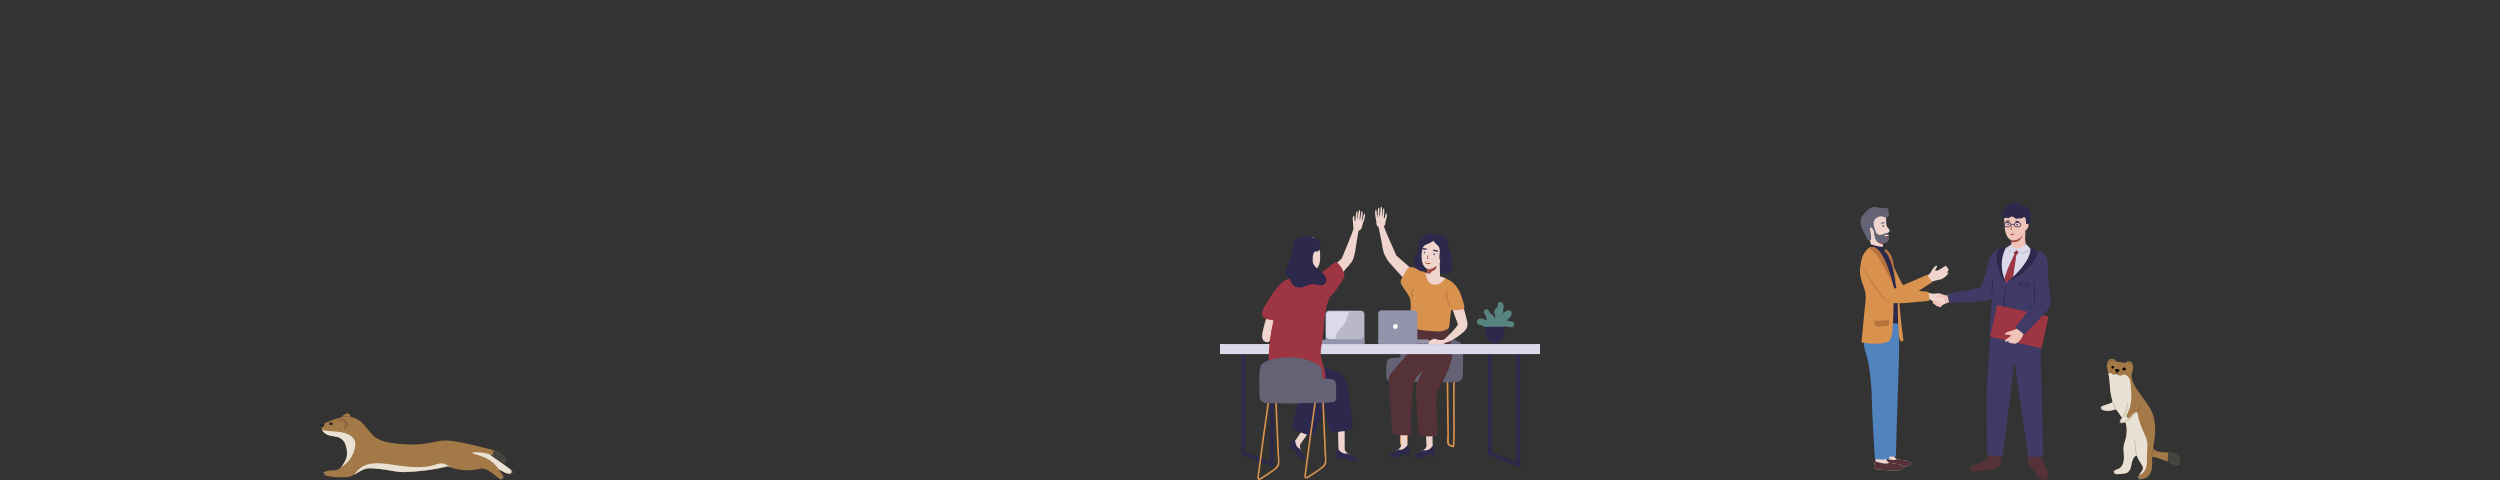 <svg width="375" height="72" viewBox="0 0 375 72" fill="none" xmlns="http://www.w3.org/2000/svg">
<rect x="0" y="0" width="375" height="72" fill="#333333" stroke="none"/>
<g clip-path="url(#clip0_18690_140985)">
<path d="M315.503 61.532C316.061 61.704 316.68 61.664 317.213 61.427C317.316 61.38 317.437 61.415 317.501 61.508C317.747 61.868 318.008 62.235 318.253 62.594C318.302 62.667 318.288 62.767 318.221 62.824C318.136 62.895 318.063 62.976 318.029 63.082C318.001 63.169 318.01 63.266 318.062 63.341C318.137 63.451 318.245 63.446 318.343 63.43C318.442 63.414 318.538 63.389 318.631 63.356C318.73 63.32 318.837 63.38 318.864 63.482C319.058 64.208 319.063 64.984 318.878 65.712C318.777 66.111 318.62 66.496 318.561 66.904C318.471 67.519 318.61 68.145 318.592 68.767C318.574 69.389 318.333 70.079 317.764 70.325C317.572 70.407 317.355 70.433 317.203 70.596C317.13 70.674 317.093 70.781 317.119 70.884C317.171 71.086 317.418 71.129 317.617 71.128C318.014 71.127 318.411 71.085 318.799 71C318.934 70.971 319.065 70.919 319.176 70.836C319.49 70.601 319.626 70.219 319.69 69.831C319.782 69.271 319.904 68.735 320.305 68.397C320.399 68.318 320.542 68.356 320.58 68.472C320.711 68.868 320.906 69.176 321.151 69.545C321.299 69.769 321.475 70.007 321.446 70.274C321.427 70.446 321.325 70.596 321.225 70.737C321.098 70.918 320.97 71.099 320.843 71.28C320.818 71.315 320.792 71.352 320.768 71.387C320.712 71.467 320.652 71.559 320.726 71.665C320.755 71.708 320.797 71.738 320.843 71.759C321.32 71.974 321.902 71.78 322.257 71.401C322.599 71.034 322.758 70.528 322.81 70.028C322.835 69.784 322.839 69.539 322.835 69.295C322.833 69.174 322.829 69.054 322.824 68.934C322.82 68.823 322.796 68.695 322.807 68.587C322.809 68.559 322.825 68.532 322.851 68.523C322.866 68.518 322.883 68.52 322.898 68.523C323.083 68.549 323.268 68.58 323.448 68.629C323.63 68.678 323.803 68.752 323.981 68.811C324.371 68.938 324.759 69.075 325.14 69.228L325.155 69.234C325.364 69.318 325.57 69.407 325.774 69.501C326.116 69.66 326.545 69.832 326.832 69.552C326.957 69.429 327.012 69.251 326.996 69.076C326.941 68.471 326.388 68.089 325.83 67.956C325.621 67.906 325.407 67.884 325.193 67.871C324.904 67.854 324.612 67.857 324.323 67.835C323.959 67.808 323.582 67.736 323.268 67.56C323.064 67.447 322.958 67.214 323.001 66.985C323.324 65.253 323.475 63.367 322.774 61.77C322.33 60.756 321.58 59.915 320.95 59.007C320.32 58.1 319.483 56.952 319.814 55.898C319.843 55.804 319.872 55.71 319.894 55.614C319.949 55.378 319.999 55.13 319.972 54.887C319.942 54.611 319.795 54.334 319.546 54.217C319.337 54.12 319.06 54.174 318.918 54.346C318.864 54.41 318.782 54.443 318.7 54.425C318.306 54.341 317.896 54.321 317.498 54.249C317.416 54.234 317.347 54.179 317.31 54.103C317.176 53.83 316.766 53.74 316.484 53.898C316.165 54.076 316.022 54.471 316.025 54.838C316.027 55.204 316.147 55.558 316.233 55.913C316.245 55.964 316.257 56.015 316.267 56.065C316.55 57.384 316.415 58.786 316.849 60.063C316.876 60.141 316.904 60.229 316.866 60.302C316.841 60.35 316.791 60.38 316.743 60.406C316.288 60.648 315.751 60.698 315.293 60.94C315.236 60.97 315.186 61.013 315.157 61.07C315.047 61.285 315.292 61.467 315.503 61.532L315.503 61.532Z" fill="#A37948"/>
<path d="M315.503 61.532C316.061 61.704 316.68 61.664 317.213 61.427C317.316 61.38 317.437 61.415 317.501 61.508C317.747 61.868 318.008 62.235 318.253 62.594C318.303 62.667 318.288 62.767 318.221 62.824C318.136 62.895 318.063 62.976 318.029 63.082C318.002 63.169 318.01 63.266 318.062 63.341C318.138 63.451 318.245 63.446 318.344 63.43C318.442 63.414 318.538 63.389 318.631 63.356C318.73 63.32 318.837 63.38 318.864 63.482C319.058 64.208 319.063 64.984 318.878 65.712C318.777 66.111 318.62 66.496 318.561 66.904C318.471 67.519 318.611 68.145 318.592 68.767C318.574 69.389 318.333 70.079 317.764 70.325C317.573 70.407 317.355 70.433 317.203 70.596C317.13 70.674 317.093 70.781 317.119 70.884C317.171 71.086 317.418 71.129 317.617 71.128C318.014 71.127 318.411 71.085 318.799 71C318.934 70.971 319.065 70.919 319.176 70.836C319.49 70.601 319.626 70.219 319.69 69.831C319.782 69.271 319.904 68.735 320.306 68.397C320.399 68.318 320.542 68.356 320.58 68.472C320.711 68.868 320.906 69.176 321.151 69.545C321.299 69.769 321.475 70.007 321.446 70.274C321.427 70.446 321.325 70.596 321.225 70.737C321.098 70.918 320.97 71.099 320.843 71.28C320.975 71.222 321.108 71.167 321.23 71.091C321.702 70.794 321.941 70.227 322.016 69.672C322.091 69.119 322.029 68.556 322.048 67.997C322.065 67.49 322.148 66.981 322.094 66.476C322.011 65.7 321.614 64.999 321.309 64.281C321.01 63.578 320.765 62.758 320.632 61.986C320.607 61.839 320.442 61.765 320.316 61.844C319.753 62.193 319.732 62.341 319.479 62.603C319.254 62.833 318.88 62.598 318.989 62.293C319.045 62.136 319.13 61.981 319.205 61.833C319.826 60.593 319.73 59.127 319.611 57.744C319.581 57.39 319.547 57.024 319.368 56.717C319.19 56.411 318.74 56.099 318.401 56.196C318.305 56.302 318.159 56.36 318.017 56.347C317.861 56.334 317.715 56.236 317.646 56.094C317.632 56.067 317.61 56.043 317.583 56.029C317.549 56.012 317.534 56.008 317.5 56.009C317.47 56.01 317.44 56.019 317.415 56.035C317.316 56.094 317.219 56.164 317.105 56.189C317.003 56.212 316.884 56.19 316.818 56.108C316.808 56.095 316.799 56.081 316.791 56.067C316.734 55.965 316.61 55.922 316.499 55.96C316.419 55.987 316.341 56.022 316.267 56.065C316.55 57.383 316.415 58.785 316.849 60.063C316.875 60.14 316.903 60.228 316.865 60.301C316.84 60.349 316.79 60.38 316.742 60.406C316.287 60.648 315.75 60.698 315.293 60.94C315.236 60.969 315.185 61.012 315.157 61.07C315.046 61.284 315.292 61.466 315.503 61.531V61.532Z" fill="#E8E1D4"/>
<path d="M325.155 69.234C325.364 69.317 325.57 69.406 325.774 69.501C326.116 69.66 326.545 69.832 326.832 69.551C326.957 69.428 327.012 69.251 326.996 69.075C326.941 68.47 326.388 68.089 325.83 67.955C325.621 67.906 325.407 67.883 325.193 67.871C325.18 68.124 325.209 68.41 325.18 68.61C325.15 68.814 325.129 69.03 325.154 69.234H325.155Z" fill="#444340"/>
<path d="M317.906 55.581C317.913 55.567 317.921 55.552 317.923 55.536C317.929 55.48 317.869 55.442 317.817 55.42C317.665 55.356 317.489 55.31 317.339 55.379C317.313 55.391 317.287 55.406 317.272 55.431C317.249 55.47 317.258 55.52 317.275 55.563C317.304 55.632 317.351 55.69 317.398 55.748C317.566 55.955 317.806 55.764 317.907 55.582L317.906 55.581Z" fill="black"/>
<path d="M317.038 55.216C317.066 55.188 317.092 55.157 317.103 55.119C317.119 55.062 317.1 54.998 317.058 54.956C317.017 54.914 316.957 54.893 316.898 54.895C316.879 54.895 316.859 54.898 316.84 54.904C316.805 54.917 316.775 54.945 316.752 54.976C316.737 54.996 316.725 55.019 316.718 55.044C316.7 55.103 316.713 55.169 316.752 55.217C316.829 55.312 316.956 55.294 317.037 55.216H317.038Z" fill="black"/>
<path d="M318.732 55.543C318.795 55.512 318.843 55.454 318.863 55.387C318.868 55.369 318.872 55.351 318.872 55.332C318.872 55.278 318.843 55.227 318.802 55.193C318.761 55.159 318.709 55.14 318.656 55.133C318.577 55.122 318.492 55.136 318.433 55.189C318.376 55.239 318.35 55.322 318.368 55.395C318.404 55.548 318.601 55.608 318.732 55.543Z" fill="black"/>
<path d="M317.584 55.785C317.577 55.859 317.585 55.962 317.549 56.029C317.537 56.049 317.504 56.045 317.498 56.023C317.481 55.948 317.516 55.852 317.529 55.778C317.534 55.747 317.587 55.754 317.584 55.785L317.584 55.785Z" fill="black"/>
<path d="M317.538 55.995C317.589 56.019 317.636 56.046 317.676 56.087C317.71 56.122 317.754 56.174 317.762 56.223C317.767 56.25 317.738 56.27 317.716 56.25C317.681 56.218 317.658 56.173 317.625 56.139C317.591 56.103 317.553 56.067 317.512 56.039C317.484 56.021 317.508 55.981 317.537 55.995H317.538Z" fill="black"/>
<path d="M317.515 56.026C317.476 56.054 317.427 56.074 317.384 56.095C317.345 56.114 317.306 56.141 317.263 56.144C317.234 56.147 317.226 56.111 317.241 56.093C317.27 56.059 317.323 56.041 317.362 56.024C317.405 56.005 317.45 55.985 317.495 55.979C317.524 55.974 317.541 56.009 317.515 56.027V56.026Z" fill="black"/>
<path d="M319.121 54.406C319.252 54.259 319.452 54.297 319.594 54.409C319.769 54.547 319.865 54.757 319.882 54.976C319.885 55.005 319.835 55.013 319.831 54.983C319.792 54.72 319.487 54.176 319.158 54.442C319.132 54.462 319.099 54.43 319.121 54.405V54.406Z" fill="#775436"/>
<path d="M317.169 54.243C317.022 54.117 316.822 54.032 316.629 54.099C316.434 54.168 316.343 54.372 316.273 54.551C316.259 54.586 316.204 54.573 316.214 54.534C316.269 54.327 316.393 54.099 316.609 54.027C316.832 53.953 317.044 54.049 317.199 54.212C317.22 54.232 317.189 54.261 317.168 54.243H317.169Z" fill="#775436"/>
<path d="M318.398 56.136C318.459 56.097 318.441 55.915 318.429 55.855C318.413 55.773 318.371 55.707 318.315 55.648C318.296 55.628 318.321 55.593 318.345 55.609C318.438 55.671 318.484 55.772 318.496 55.883C318.505 55.969 318.51 56.13 318.423 56.179C318.394 56.194 318.37 56.153 318.398 56.136Z" fill="#775436"/>
<path d="M316.834 55.443C316.781 55.506 316.733 55.578 316.699 55.654C316.658 55.742 316.663 55.831 316.661 55.927C316.66 55.962 316.61 55.961 316.607 55.927C316.587 55.717 316.649 55.558 316.806 55.416C316.825 55.399 316.85 55.425 316.834 55.444V55.443Z" fill="#775436"/>
<path d="M320.517 61.755C320.796 61.486 321.021 61.172 321.167 60.811C321.181 60.779 321.233 60.791 321.222 60.826C321.096 61.215 320.871 61.548 320.547 61.795C320.524 61.813 320.497 61.775 320.517 61.755Z" fill="#775436"/>
<path d="M322.991 67.243C322.887 67.634 322.82 68.023 322.792 68.427C322.79 68.466 322.731 68.467 322.732 68.427C322.734 68.02 322.805 67.612 322.943 67.23C322.953 67.199 323 67.211 322.992 67.243H322.991Z" fill="#775436"/>
<path d="M318.285 62.585C318.565 62.271 318.767 61.934 318.884 61.527C319 61.125 319.034 60.709 319.092 60.296C319.096 60.268 319.142 60.275 319.141 60.302C319.106 61.086 318.989 62.104 318.326 62.627C318.297 62.65 318.259 62.614 318.285 62.585Z" fill="#ADA195"/>
<path d="M320.425 61.941C319.946 62.46 319.41 62.952 318.799 63.309C318.761 63.331 318.731 63.276 318.765 63.251C319.335 62.834 319.892 62.412 320.387 61.903C320.411 61.878 320.449 61.916 320.425 61.941Z" fill="#ADA195"/>
<path d="M320.469 68.296C320.358 67.92 320.306 67.521 320.261 67.132C320.213 66.721 320.174 66.3 320.196 65.887C320.198 65.847 320.253 65.848 320.256 65.887C320.283 66.278 320.291 66.669 320.333 67.059C320.378 67.47 320.464 67.873 320.522 68.282C320.527 68.316 320.479 68.332 320.469 68.296H320.469Z" fill="#ADA195"/>
<path d="M316.963 60.369C317.103 60.68 317.274 60.976 317.413 61.287C317.428 61.321 317.384 61.348 317.363 61.317C317.172 61.035 317.038 60.706 316.912 60.391C316.901 60.361 316.95 60.34 316.963 60.369Z" fill="#ADA195"/>
<path d="M321.213 71.806C321.143 71.883 321.069 71.95 320.975 71.996C320.94 72.014 320.914 71.966 320.944 71.944C321.022 71.887 321.102 71.832 321.173 71.766C321.2 71.743 321.237 71.78 321.213 71.806Z" fill="#ADA195"/>
<path d="M320.992 71.692C320.914 71.741 320.838 71.792 320.756 71.833C320.719 71.851 320.692 71.802 320.725 71.778C320.799 71.725 320.88 71.682 320.96 71.637C320.996 71.617 321.027 71.671 320.992 71.692H320.992Z" fill="#ADA195"/>
<path d="M320.831 71.527C320.777 71.55 320.722 71.572 320.667 71.59C320.624 71.604 320.608 71.54 320.649 71.523C320.703 71.501 320.76 71.485 320.816 71.468C320.854 71.456 320.867 71.513 320.832 71.527H320.831Z" fill="#ADA195"/>
<path d="M317.397 70.917C317.388 70.96 317.351 70.976 317.314 70.992C317.251 71.019 317.186 71.043 317.119 71.06C317.085 71.068 317.059 71.016 317.094 70.999C317.132 70.982 317.172 70.966 317.211 70.953C317.24 70.943 317.331 70.934 317.34 70.9C317.349 70.863 317.405 70.879 317.397 70.916L317.397 70.917Z" fill="#ADA195"/>
<path d="M317.219 70.78C317.133 70.794 317.047 70.811 316.96 70.814C316.926 70.815 316.919 70.763 316.951 70.755C317.036 70.734 317.124 70.729 317.21 70.718C317.244 70.715 317.252 70.773 317.218 70.779L317.219 70.78Z" fill="#ADA195"/>
<path d="M317.21 70.627C317.145 70.629 317.08 70.631 317.015 70.626C316.971 70.622 316.971 70.561 317.015 70.557C317.08 70.551 317.145 70.554 317.21 70.555C317.256 70.557 317.256 70.626 317.21 70.628V70.627Z" fill="#ADA195"/>
<path d="M318.407 63.36C318.329 63.417 318.266 63.489 318.206 63.564C318.184 63.591 318.144 63.556 318.16 63.529C318.212 63.437 318.29 63.365 318.377 63.308C318.41 63.287 318.438 63.338 318.407 63.36V63.36Z" fill="#ADA195"/>
<path d="M318.253 63.259C318.157 63.32 318.064 63.398 317.96 63.441C317.93 63.454 317.905 63.408 317.928 63.388C318.014 63.314 318.126 63.266 318.223 63.209C318.255 63.19 318.283 63.24 318.252 63.26L318.253 63.259Z" fill="#ADA195"/>
<path d="M318.162 63.107C318.077 63.142 318 63.194 317.915 63.227C317.879 63.242 317.864 63.188 317.891 63.168C317.966 63.113 318.06 63.083 318.146 63.048C318.182 63.034 318.197 63.092 318.162 63.107H318.162Z" fill="#ADA195"/>
<path d="M315.442 61.334C315.333 61.366 315.223 61.391 315.11 61.403C315.075 61.407 315.066 61.346 315.102 61.34C315.21 61.322 315.319 61.302 315.425 61.274C315.464 61.263 315.481 61.323 315.442 61.334V61.334Z" fill="#ADA195"/>
<path d="M315.335 61.145C315.233 61.157 315.13 61.165 315.029 61.154C314.993 61.15 314.991 61.096 315.029 61.096C315.131 61.097 315.233 61.101 315.335 61.09C315.37 61.087 315.369 61.142 315.335 61.145Z" fill="#ADA195"/>
<path d="M315.382 60.941C315.386 60.955 315.39 60.969 315.393 60.983C315.308 60.955 315.218 60.941 315.13 60.923C315.089 60.914 315.107 60.855 315.147 60.861C315.238 60.874 315.321 60.905 315.407 60.934C315.425 60.941 315.432 60.963 315.419 60.977C315.397 60.999 315.368 60.999 315.347 60.976C315.325 60.952 315.361 60.916 315.382 60.941Z" fill="#ADA195"/>
</g>
<path d="M299.48 37.782C299.48 37.782 298.894 38.993 298.743 41.187C298.743 41.187 298.699 42.625 298.743 44.592C298.787 46.559 298.354 50.373 298.354 50.373C298.354 50.373 300.5 50.632 302.504 50.611C304.509 50.59 305.204 50.525 305.204 50.525V37.935L299.482 37.78L299.48 37.782Z" fill="#3F3B66"/>
<path d="M301.48 37.151L300.509 37.19L299.756 38.764L300.189 41.087L300.91 42.474L303.846 40.188L305.003 37.544L304.048 37.044L303.035 37.544L302.463 37.398L301.48 37.151Z" fill="#DBDAEA"/>
<path d="M301.647 35.448C301.647 35.448 301.841 36.174 301.647 36.842C301.452 37.507 303.25 37.373 303.25 37.373L303.902 36.601C303.902 36.601 303.598 36.097 303.902 34.283C304.205 32.466 301.647 35.45 301.647 35.45V35.448Z" fill="#F1C4B9"/>
<g style="mix-blend-mode:multiply">
<path d="M301.647 35.448C301.647 35.448 301.749 35.834 301.73 36.303C301.943 36.358 302.187 36.333 302.481 36.278C303.146 36.151 303.496 35.122 303.8 34.606C303.821 34.382 303.853 34.567 303.9 34.283C304.203 32.466 301.645 35.45 301.645 35.45L301.647 35.448Z" fill="#A04B40"/>
</g>
<path d="M289.206 43.876C289.206 43.876 289.728 44.097 290.189 44.047C290.65 43.993 291.06 43.899 291.39 44.268C291.719 44.638 291.923 45.48 291.923 45.48C291.923 45.48 291.559 45.769 291.125 45.782C290.69 45.796 290.018 45.188 289.543 44.973C289.067 44.758 289.206 43.878 289.206 43.878V43.876Z" fill="#F0D5CE"/>
<path d="M300.562 32.276C300.562 32.276 300.685 33.541 300.706 33.968C300.727 34.396 300.766 34.837 301.032 35.392C301.299 35.945 301.767 36.169 302.483 35.986C303.199 35.804 303.955 34.664 304.057 34.162C304.159 33.663 304.057 32.073 304.057 32.073C304.057 32.073 300.931 31.95 300.562 32.276Z" fill="#F1C4B9"/>
<path d="M301.973 37.687L302.198 38.274H302.453L302.877 37.782L302.462 37.398L301.973 37.687Z" fill="#9E3542"/>
<path d="M302.342 38.15L302.24 38.023C302.24 38.023 301.034 40.276 300.601 41.984L300.912 42.474L301.973 41.647C301.973 41.647 302.235 39.539 302.462 38.219L302.342 38.15Z" fill="#9E3542"/>
<path d="M300.91 42.475L300.805 43.688C300.773 44.093 300.734 44.495 300.708 44.899C300.671 45.302 300.652 45.706 300.629 46.111C300.608 46.515 300.597 46.92 300.585 47.326C300.539 46.922 300.52 46.515 300.518 46.108C300.518 45.702 300.539 45.295 300.564 44.888C300.601 44.483 300.639 44.077 300.697 43.674C300.754 43.272 300.819 42.87 300.912 42.475H300.91Z" fill="#2C294C"/>
<path d="M288.902 41.478C288.902 41.478 289.579 41.046 289.658 40.771C289.737 40.496 290.342 39.747 290.527 39.837C290.712 39.927 290.17 40.524 290.311 40.593C290.453 40.66 290.844 40.512 291.218 40.269C291.591 40.027 291.864 39.814 291.978 39.897C292.091 39.98 291.924 40.14 291.924 40.14C291.924 40.14 292.358 40.013 292.154 40.336C292.154 40.336 292.506 40.376 292.142 40.725L291.89 40.997C291.89 40.997 292.189 40.697 292.233 40.935C292.277 41.173 291.586 41.702 291.294 41.843C291.002 41.984 290.325 42.021 289.595 42.315C288.863 42.606 288.905 41.483 288.905 41.483L288.902 41.478Z" fill="#F0D5CE"/>
<path d="M298.273 67.901C298.273 67.901 298.451 68.722 297.605 69.221C296.759 69.718 295.619 69.736 295.506 70.222C295.392 70.707 296.013 70.788 297.005 70.642C297.997 70.497 299.362 70.423 299.883 69.991C300.403 69.558 299.997 68.925 300.013 67.903C300.029 66.882 298.273 67.903 298.273 67.903V67.901Z" fill="#543237"/>
<path d="M304.222 68.07C304.222 68.07 304.238 68.907 304.222 69.096C304.205 69.286 304.416 69.755 304.708 70.097C305 70.439 305.197 71.123 305.978 71.74C306.759 72.358 307.392 71.789 307.214 70.929C307.035 70.069 305.96 68.07 305.96 68.07H304.219H304.222Z" fill="#543237"/>
<path d="M298.775 49.841L298.534 50.396C298.534 50.396 298.189 55.59 298.075 57.307C297.962 59.027 298.075 68.224 298.075 68.224C298.075 68.224 298.727 68.531 300.416 68.337C300.416 68.337 302.736 49.98 302.14 54.018C302.126 54.11 304.254 68.518 304.254 68.518C304.254 68.518 305.619 68.712 306.497 68.356L306.043 51.283L298.775 49.841Z" fill="#3F3B66"/>
<path d="M307.288 47.48L299.574 45.757L298.506 50.514L306.22 52.237L307.288 47.48Z" fill="#9E3542"/>
<path d="M299.578 45.757C300.162 46.231 300.734 46.714 301.307 47.202C301.879 47.687 302.442 48.184 303.01 48.674L302.943 48.658L304.027 48.353C304.389 48.251 304.75 48.145 305.112 48.05C305.837 47.853 306.563 47.657 307.293 47.479C306.579 47.717 305.861 47.939 305.142 48.158C304.783 48.272 304.421 48.373 304.062 48.48L302.982 48.799L302.943 48.81L302.913 48.785C302.352 48.286 301.789 47.791 301.232 47.287C300.676 46.783 300.122 46.277 299.578 45.759V45.757Z" fill="#923A42"/>
<path d="M302.827 49.113C302.827 49.113 302.229 49.492 301.777 49.599C301.67 49.624 300.827 49.816 300.739 50.075C300.65 50.334 301.626 50.075 301.622 50.378C301.619 50.507 300.632 50.962 300.739 51.157C300.845 51.351 301.306 51.157 301.306 51.157C301.306 51.157 301.133 51.513 301.617 51.411C301.617 51.411 301.561 51.628 301.971 51.457C301.971 51.457 302.12 51.732 302.569 51.422C302.885 51.205 303.051 51.034 303.295 50.616C303.712 49.895 303.726 49.453 303.726 49.453L302.827 49.116V49.113Z" fill="#F1C4B9"/>
<path d="M292.207 44.268C292.207 44.268 291.996 44.312 291.718 44.268C291.44 44.224 291.329 44.032 291.046 44.164C290.763 44.296 290.342 44.414 290.381 44.566C290.42 44.717 291.081 44.599 291.206 44.606C291.331 44.613 291.674 44.777 291.76 45.008C291.846 45.239 291.924 45.482 291.924 45.482L292.59 45.251L292.207 44.268Z" fill="#F1C4B9"/>
<path d="M290.23 45.013C290.23 45.013 289.755 45.262 289.948 45.48C290.14 45.697 290.205 45.618 290.205 45.618C290.205 45.618 290.258 45.817 290.416 45.803C290.416 45.803 290.488 46 290.78 45.942C290.78 45.942 290.787 46.113 291.109 46.067C291.109 46.067 291.266 46.027 291.392 45.586C291.392 45.586 291.405 45.304 291.127 45.44C291.127 45.44 291.035 45.158 290.845 45.283C290.845 45.283 290.87 45.047 290.573 45.158C290.573 45.158 290.599 44.869 290.23 45.013Z" fill="#F1C4B9"/>
<path d="M304.898 39.058C304.898 39.058 304.812 41.113 305.007 42.756C305.201 44.4 305.201 45.359 305.201 45.359C305.201 45.359 304.638 46.053 302.274 49.154C302.274 49.154 303.164 49.705 303.639 50.225C303.639 50.225 307.065 46.679 307.215 46.397C307.366 46.115 307.867 45.955 307.433 43.621C307 41.286 307.489 38.873 306.641 38.073C305.769 37.253 305.002 37.891 305.002 37.891L304.898 39.058Z" fill="#3F3B66"/>
<path d="M284.159 40.188C284.159 40.188 284.956 42.096 285.496 42.766L289.072 41.21L289.821 42.32C289.821 42.32 285.853 44.922 285.007 45.394C284.161 45.863 283.899 41.065 283.899 41.065L284.157 40.188H284.159Z" fill="#D9924E"/>
<path d="M299.957 37.285C299.957 37.285 298.814 37.798 298.499 38.653C298.152 39.587 297.473 42.867 296.93 43.105C296.388 43.343 292.054 44.092 292.054 44.092L292.393 45.423C292.393 45.423 297.881 45.386 298.534 44.887C299.188 44.39 299.848 39.744 299.848 39.744L299.957 37.282V37.285Z" fill="#3F3B66"/>
<path d="M303.246 30.871C303.246 30.871 302.787 30.279 302.163 30.422C301.457 30.584 301 30.79 300.699 31.361C300.397 31.932 299.964 32.112 300.295 32.542C300.627 32.974 300.669 32.581 301.134 32.706C301.385 32.773 301.563 32.521 301.711 32.482C301.862 32.443 302.066 32.565 302.275 32.745C302.46 32.905 302.849 32.699 303.114 32.764C303.38 32.828 303.508 32.422 303.709 32.604C303.911 32.787 303.95 33.441 303.89 33.785C303.83 34.132 303.709 34.897 303.709 34.897C303.709 34.897 304.381 33.991 304.421 33.298C304.462 32.604 304.849 32.343 304.544 31.673C304.163 30.843 303.243 30.873 303.243 30.873L303.246 30.871Z" fill="#2C294C"/>
<path d="M303.712 33.744C303.712 33.744 304.025 33.439 304.249 33.622C304.474 33.804 303.821 34.925 303.689 34.519C303.556 34.112 303.712 33.744 303.712 33.744Z" fill="#F1C4B9"/>
<path d="M302.625 34.105C302.317 34.105 302.064 33.922 302.064 33.7C302.064 33.478 302.317 33.296 302.625 33.296C302.933 33.296 303.186 33.478 303.186 33.7C303.186 33.922 302.933 34.105 302.625 34.105ZM302.625 33.407C302.377 33.407 302.175 33.539 302.175 33.7C302.175 33.862 302.377 33.994 302.625 33.994C302.873 33.994 303.072 33.862 303.072 33.7C303.072 33.539 302.87 33.407 302.625 33.407Z" fill="#2C294C"/>
<path d="M301.147 34.105C300.841 34.105 300.59 33.922 300.59 33.7C300.59 33.478 300.841 33.296 301.147 33.296C301.452 33.296 301.703 33.478 301.703 33.7C301.703 33.922 301.452 34.105 301.147 34.105ZM301.147 33.407C300.901 33.407 300.702 33.539 300.702 33.7C300.702 33.862 300.901 33.994 301.147 33.994C301.392 33.994 301.592 33.862 301.592 33.7C301.592 33.539 301.392 33.407 301.147 33.407Z" fill="#2C294C"/>
<path d="M301.656 33.751L301.598 33.652C301.89 33.487 302.138 33.647 302.15 33.652L302.087 33.746C302.087 33.746 301.883 33.619 301.656 33.746V33.751Z" fill="#2C294C"/>
<path d="M282.657 32.038C282.657 32.038 282.956 32.544 282.926 33.201C282.896 33.857 283.06 34.065 283.329 34.347C283.598 34.629 283.315 34.835 283.209 34.904C283.105 34.974 283.441 36.076 283.049 36.254C282.657 36.432 282.414 36.425 282.414 36.425L282.467 37.216L280.671 36.828C280.671 36.828 280.537 36.067 280.312 35.7C280.087 35.332 279.953 33.083 279.953 33.083L282.655 32.04L282.657 32.038Z" fill="#F0D5CE"/>
<g style="mix-blend-mode:multiply">
<path d="M281.51 36.197C281.51 36.197 281.901 36.587 282.43 36.659L282.414 36.148L281.51 36.197Z" fill="#A04B40"/>
</g>
<path d="M280.835 34.079C280.835 34.079 280.431 33.573 280.163 33.885C279.894 34.197 280.67 34.941 280.835 34.807C280.999 34.673 280.835 34.077 280.835 34.077V34.079Z" fill="#F0D5CE"/>
<path d="M282.568 67.966C282.568 67.966 282.536 68.567 282.39 68.826C282.244 69.084 282.163 69.799 282.568 69.863C282.974 69.928 284.619 70.041 285.252 70.041C285.885 70.041 287.009 69.75 286.455 69.311C285.901 68.874 284.649 69.149 284.258 68.645C283.868 68.144 284.258 67.494 284.258 67.494L282.566 67.963L282.568 67.966Z" fill="#F0D5CE"/>
<path d="M286.457 69.311C285.996 68.946 285.138 69.075 284.543 68.837C284.299 69.212 283.064 68.865 282.455 68.666C282.436 68.726 282.415 68.779 282.39 68.823C282.244 69.082 282.163 69.796 282.568 69.861C282.974 69.926 284.619 70.039 285.252 70.039C285.885 70.039 287.009 69.748 286.455 69.309L286.457 69.311Z" fill="#543237"/>
<path d="M279.7 32.038C279.7 32.038 278.909 32.489 279.118 33.605C279.327 34.719 279.82 35.092 279.955 35.614C280.089 36.136 280.462 36.053 280.597 36.028C280.731 36.002 280.671 35.119 280.509 34.451C280.346 33.785 281.016 34.215 281.09 34.826C281.164 35.436 281.292 36.217 281.7 36.303C282.105 36.388 282.286 36.434 282.286 36.434C282.286 36.434 282.682 36.448 283.051 36.257C283.419 36.062 283.211 34.907 283.211 34.907C283.211 34.907 283.016 34.916 282.509 35.124C282.001 35.332 281.494 35.27 281.329 34.669C281.164 34.068 280.782 33.228 281.329 32.787C281.876 32.343 282.3 32.429 282.509 32.519C282.717 32.609 283.074 32.847 283.269 32.399C283.463 31.953 283.239 31.922 283.269 31.55C283.299 31.178 282.986 31.208 282.3 31.208C281.614 31.208 281.107 30.746 280.3 31.372C279.494 31.999 279.702 32.043 279.702 32.043L279.7 32.038Z" fill="#636375"/>
<path d="M281.398 68.5C281.398 68.5 281.366 69.101 281.22 69.36C281.074 69.619 280.993 70.333 281.398 70.398C281.804 70.462 283.739 70.576 284.374 70.576C285.009 70.576 285.839 70.284 285.287 69.845C284.733 69.408 283.482 69.683 283.09 69.179C282.701 68.678 283.09 68.028 283.09 68.028L281.398 68.498V68.5Z" fill="#F0D5CE"/>
<path d="M280.615 36.659C280.615 36.659 282.386 37.195 282.446 36.964C282.446 36.964 282.636 36.91 282.685 37.673C282.685 37.673 283.434 38.258 283.742 39.213C284.05 40.17 284.458 43.265 284.458 43.265H283.999C283.999 43.265 283.647 40.688 281.939 38.011C281.939 38.011 281.269 36.987 280.673 37.077C280.592 37.089 280.615 36.656 280.615 36.656V36.659Z" fill="#2C294C"/>
<path d="M282.659 37.431C282.659 37.431 283.171 37.204 283.722 38.469C284.276 39.733 284.418 42.99 284.418 42.99C284.418 42.99 283.901 38.563 282.684 37.673L282.661 37.431H282.659Z" fill="#B7743D"/>
<path d="M283.533 48.632L284.893 48.484L284.812 44.89L283.463 44.962L283.533 48.632Z" fill="#2C294C"/>
<path d="M285.287 69.847C284.826 69.482 283.968 69.611 283.373 69.373C283.13 69.748 281.894 69.401 281.285 69.202C281.266 69.262 281.245 69.315 281.22 69.359C281.074 69.618 280.993 70.332 281.398 70.397C281.804 70.462 283.739 70.575 284.374 70.575C285.009 70.575 285.839 70.284 285.287 69.845V69.847Z" fill="#543237"/>
<path d="M279.607 50.796C279.607 50.796 279.447 51.739 279.885 52.987C280.323 54.235 280.747 57.391 280.763 59.612C280.779 61.833 281.234 68.839 281.234 68.839C281.234 68.839 282.156 69.034 283.352 68.839C283.352 68.839 284.142 62.79 284.174 59.434C284.207 56.078 283.896 48.431 283.896 48.431L279.602 50.796H279.607Z" fill="#5183BF"/>
<path d="M283.38 49.328L283.818 48.501L284.813 48.551C284.813 48.551 284.926 51.905 284.813 54.712C284.699 57.518 284.375 68.456 284.375 68.456C284.375 68.456 283.675 68.537 282.88 68.456C282.083 68.375 283.383 49.328 283.383 49.328H283.38Z" fill="#5183BF"/>
<path d="M280.877 38.129C280.877 38.129 279.371 37.609 279.273 39.278C279.176 40.947 282.163 43.882 282.766 44.855C283.368 45.828 285.533 45.482 289.306 45.13C289.306 45.13 289.51 45.105 289.25 43.767C289.25 43.767 284.815 43.395 284.101 43.265C284.101 43.265 282.358 38.418 280.879 38.127L280.877 38.129Z" fill="#D9924E"/>
<path d="M280.814 37.045C280.814 37.045 280.443 36.927 279.987 37.544C279.635 38.018 279.257 38.129 279.027 40.172C278.8 42.215 280.066 43.177 279.839 45.112C279.611 47.047 279.22 51.378 279.22 51.378C279.22 51.378 281.35 51.709 282.439 51.48C283.528 51.253 283.755 51.189 283.901 49.097C284.047 47.005 284.096 43.267 284.096 43.267C284.096 43.267 282.698 37.054 280.812 37.045H280.814Z" fill="#D9924E"/>
<path d="M280.877 37.035C280.877 37.035 280.455 37.01 280.341 37.181C280.341 37.181 280.895 37.593 281.4 38.127C281.903 38.66 283.903 42.484 283.903 42.484C283.903 42.484 282.661 37.202 280.879 37.035H280.877Z" fill="#B7743D"/>
<path d="M284.654 45.639C284.654 45.639 284.717 49.682 284.847 50.461C284.976 51.237 285.187 51.265 285.514 51.147C285.514 51.147 284.912 46.332 284.928 45.588C284.944 44.842 284.654 45.641 284.654 45.641V45.639Z" fill="#D9924E"/>
<path d="M304.552 37.294C304.552 37.294 304.986 39.037 300.912 42.474C300.912 42.474 305.248 40.468 305.681 37.687C305.681 37.687 304.573 36.815 304.555 37.294H304.552Z" fill="#2C294C"/>
<path d="M300.909 37.156C300.909 37.156 299.456 39.275 300.909 42.474C300.909 42.474 299.5 41.09 299.479 38.15C299.479 38.15 299.479 37.431 300.196 37.17C300.889 36.918 300.912 37.153 300.912 37.153L300.909 37.156Z" fill="#2C294C"/>
<path d="M301.106 37.091L301.649 36.679C301.649 36.679 301.89 37.181 302.464 37.285C303.039 37.389 303.904 36.599 303.904 36.599L304.555 37.294C304.555 37.294 303.324 38.67 302.464 37.5C302.464 37.5 302.082 38.233 301.389 37.685L300.912 37.153L301.106 37.089V37.091Z" fill="#DBDAEA"/>
<path d="M300.91 37.155C301.005 37.229 301.093 37.312 301.179 37.393C301.262 37.479 301.345 37.564 301.424 37.652C301.496 37.708 301.586 37.759 301.677 37.805C301.769 37.849 301.864 37.883 301.973 37.881C301.871 37.923 301.753 37.907 301.651 37.874C301.545 37.842 301.452 37.786 301.359 37.726C301.274 37.631 301.197 37.541 301.121 37.449C301.049 37.354 300.975 37.259 300.912 37.158L300.91 37.155Z" fill="#BABACE"/>
<path d="M302.78 37.815C302.923 37.907 303.09 37.932 303.248 37.928C303.408 37.916 303.563 37.875 303.711 37.81C303.86 37.745 304.006 37.669 304.145 37.583C304.284 37.495 304.423 37.403 304.555 37.294C304.469 37.442 304.349 37.572 304.214 37.681C304.078 37.787 303.929 37.879 303.767 37.942C303.605 38.009 303.426 38.046 303.248 38.034C303.072 38.02 302.893 37.949 302.782 37.815H302.78Z" fill="#BABACE"/>
<path d="M302.295 34.826C302.295 34.826 301.698 35.039 301.401 34.789C301.401 34.789 301.447 35.233 301.776 35.279C302.105 35.325 302.295 34.824 302.295 34.824V34.826Z" fill="#BA3D2D"/>
<path d="M302.457 33.691C302.467 33.61 302.52 33.55 302.578 33.555C302.636 33.562 302.675 33.631 302.668 33.712C302.661 33.793 302.606 33.853 302.548 33.849C302.49 33.842 302.45 33.772 302.457 33.691Z" fill="#2C294C"/>
<path d="M301.116 33.624C301.125 33.543 301.179 33.483 301.237 33.488C301.294 33.492 301.334 33.564 301.327 33.645C301.318 33.726 301.264 33.786 301.206 33.781C301.148 33.776 301.109 33.705 301.116 33.624Z" fill="#2C294C"/>
<path d="M301.736 34.433C301.664 34.306 301.753 34.146 301.834 34.046C301.884 33.986 301.798 33.902 301.746 33.962C301.626 34.103 301.529 34.321 301.632 34.496C301.672 34.563 301.774 34.501 301.736 34.433Z" fill="#A04B40"/>
<path d="M301.253 33.05C301.362 33.046 301.454 33.145 301.424 33.252C301.424 33.254 301.169 33.164 300.838 33.312C300.838 33.312 300.808 33.074 301.253 33.05Z" fill="#2C294C"/>
<path d="M302.465 33.127C302.354 33.127 302.265 33.231 302.303 33.335C302.303 33.337 302.553 33.238 302.891 33.37C302.891 33.37 302.912 33.129 302.467 33.127H302.465Z" fill="#2C294C"/>
<path d="M302.295 34.826C302.295 34.826 302.256 34.927 302.182 35.036C301.994 35.059 301.691 35.08 301.468 35.027C301.412 34.907 301.401 34.791 301.401 34.791C301.698 35.041 302.295 34.828 302.295 34.828V34.826Z" fill="white"/>
<path d="M298.743 44.594C298.734 44.072 298.755 43.554 298.778 43.034C298.803 42.516 298.831 41.999 298.882 41.478C298.947 41.999 298.947 42.521 298.924 43.041C298.896 43.561 298.85 44.081 298.745 44.594H298.743Z" fill="#2C294C"/>
<path d="M304.101 46.772C304.442 46.279 304.798 45.803 305.153 45.322L305.139 45.362L305.095 44.238C305.079 43.864 305.074 43.489 305.06 43.115L305 40.866C305.053 41.238 305.09 41.612 305.118 41.987C305.148 42.361 305.174 42.736 305.19 43.11C305.206 43.485 305.229 43.859 305.236 44.236L305.26 45.362V45.385L305.246 45.401C304.868 45.863 304.49 46.325 304.096 46.774L304.101 46.772Z" fill="#2C294C"/>
<path d="M303.807 43.001C303.54 43.001 303.199 42.971 302.859 42.856L302.819 42.842L302.847 42.419L302.907 42.431C302.907 42.431 303.821 42.599 304.284 42.495L304.351 42.479V42.955L304.307 42.965C304.291 42.967 304.094 43.001 303.809 43.001H303.807ZM302.935 42.768C303.505 42.948 304.08 42.888 304.242 42.865V42.615C303.818 42.685 303.153 42.585 302.949 42.551L302.935 42.77V42.768Z" fill="#2C294C"/>
<path d="M281.139 48.124C281.139 48.124 282.08 48.108 283.333 47.978C283.333 47.978 283.447 48.854 283.155 48.87C282.863 48.886 281.479 49.129 281.285 48.87C281.09 48.611 281.139 48.124 281.139 48.124Z" fill="#B7743D"/>
<path d="M284.18 45.47C283.834 45.491 283.482 45.442 283.155 45.315C282.993 45.251 282.838 45.158 282.708 45.033C282.578 44.906 282.481 44.765 282.372 44.631C281.945 44.088 281.542 43.529 281.137 42.969C280.738 42.405 280.351 41.832 279.987 41.245C279.809 40.949 279.63 40.653 279.477 40.339C279.403 40.181 279.338 40.017 279.308 39.844C279.273 39.671 279.285 39.497 279.299 39.326C279.303 39.497 279.306 39.673 279.35 39.837C279.389 40.003 279.466 40.156 279.544 40.306C279.707 40.607 279.897 40.896 280.087 41.182C280.46 41.76 280.856 42.324 281.255 42.888C281.646 43.455 282.057 44.009 282.458 44.571C282.56 44.71 282.657 44.858 282.768 44.975C282.884 45.096 283.03 45.186 283.181 45.26C283.489 45.403 283.834 45.468 284.18 45.475V45.47Z" fill="#B7743D"/>
<path d="M282.578 33.883C282.562 33.802 282.504 33.746 282.446 33.758C282.388 33.769 282.356 33.843 282.369 33.922C282.386 34.003 282.444 34.058 282.502 34.047C282.559 34.035 282.592 33.961 282.578 33.883Z" fill="#2C294C"/>
<path d="M282.522 33.321C282.631 33.312 282.729 33.407 282.703 33.515C282.703 33.517 282.446 33.439 282.119 33.601C282.119 33.601 282.08 33.365 282.522 33.321Z" fill="#636375"/>
<path d="M283.248 35.239C282.972 35.302 282.659 35.235 282.659 35.235C282.659 35.235 282.912 35.709 283.232 35.621C283.243 35.619 283.255 35.614 283.264 35.609C283.264 35.491 283.255 35.348 283.246 35.242L283.248 35.239Z" fill="#BA3D2D"/>
<path d="M283.248 35.239C282.972 35.302 282.659 35.235 282.659 35.235C282.659 35.235 282.71 35.332 282.798 35.429C282.921 35.429 283.095 35.42 283.259 35.392C283.257 35.337 283.252 35.286 283.25 35.239H283.248Z" fill="white"/>
<path d="M204.192 46.595H199.305C199.032 46.595 198.811 46.815 198.811 47.086V51.117C198.811 51.389 199.032 51.609 199.305 51.609H204.192C204.465 51.609 204.686 51.389 204.686 51.117V47.086C204.686 46.815 204.465 46.595 204.192 46.595Z" fill="#9393AB"/>
<path d="M197.241 50.957H204.687V51.609H197.241C197.138 51.609 197.054 51.526 197.054 51.423V51.144C197.054 51.041 197.138 50.958 197.241 50.958V50.957Z" fill="#9393AB"/>
<path d="M190.89 47.248C190.896 47.233 190.901 47.217 190.907 47.201C191.068 46.763 190.362 46.607 190.2 47.035C189.863 47.923 189.59 48.835 189.398 49.764C189.286 50.302 189.19 51.073 189.854 51.295C190.608 51.547 190.609 50.651 190.673 50.168C190.788 49.292 191.111 48.465 191.193 47.586C191.21 47.399 191.059 47.276 190.89 47.248Z" fill="#F0D5CE"/>
<path d="M200.778 67.731C200.767 67.404 200.697 64.473 200.701 64.058C200.701 64.002 200.74 63.98 200.779 63.985C200.79 63.963 200.808 63.946 200.835 63.94C201.062 63.885 201.596 63.669 201.664 64.051C201.706 64.282 201.713 66.512 201.703 67.088C201.703 67.146 201.701 67.201 201.699 67.253C201.719 67.828 202.128 67.93 202.507 68.222C202.611 68.301 202.525 68.471 202.398 68.399C202.348 68.37 202.298 68.342 202.248 68.313C202.206 68.341 202.149 68.348 202.098 68.312C202.058 68.283 202.018 68.257 201.976 68.23C201.942 68.272 201.88 68.294 201.82 68.27C201.54 68.163 201.153 67.996 200.947 67.737C200.848 67.741 200.779 67.74 200.779 67.731H200.778Z" fill="#F0D5CE"/>
<path d="M203.576 68.812C203.142 68.576 202.643 68.258 202.332 68.09C202.086 67.957 201.927 68.083 201.657 68.031C201.202 67.944 201.004 67.635 200.686 67.387C200.661 67.368 200.577 67.371 200.556 67.454C200.487 67.728 200.327 68.294 200.559 68.54C200.582 68.564 200.597 68.59 200.61 68.62C200.661 68.744 200.639 68.921 200.634 69.038C200.633 69.069 200.667 69.099 200.697 69.096C200.736 69.092 200.771 69.091 200.81 69.093C200.84 69.093 200.873 69.061 200.868 69.03C200.85 68.911 200.852 68.794 200.875 68.678C201.147 68.71 201.402 68.678 201.614 68.743C201.894 68.829 201.972 68.919 202.196 69.038C202.369 69.128 202.675 69.115 202.861 69.112C203.052 69.11 203.49 69.149 203.589 68.924C203.605 68.889 203.611 68.83 203.576 68.812Z" fill="#2C294C"/>
<path d="M194.108 66.352C194.289 66.079 195.931 63.643 196.174 63.306C196.207 63.26 196.25 63.264 196.281 63.291C196.302 63.28 196.327 63.276 196.352 63.286C196.571 63.37 197.132 63.499 196.965 63.852C196.866 64.063 195.579 65.891 195.236 66.356C195.202 66.403 195.17 66.447 195.138 66.489C194.821 66.969 195.096 67.288 195.236 67.743C195.275 67.868 195.106 67.958 195.045 67.825C195.02 67.773 194.996 67.722 194.972 67.67C194.921 67.668 194.87 67.641 194.849 67.582C194.833 67.536 194.815 67.49 194.797 67.445C194.745 67.46 194.682 67.443 194.645 67.388C194.479 67.142 194.259 66.782 194.241 66.453C194.158 66.398 194.102 66.358 194.107 66.351L194.108 66.352Z" fill="#F0D5CE"/>
<path d="M195.768 68.84C195.551 68.399 195.327 67.852 195.171 67.537C195.047 67.287 194.843 67.299 194.652 67.102C194.331 66.77 194.348 66.404 194.231 66.019C194.223 65.989 194.151 65.945 194.087 66C193.87 66.185 193.413 66.554 193.459 66.89C193.464 66.922 193.462 66.954 193.455 66.984C193.425 67.114 193.305 67.246 193.233 67.339C193.214 67.364 193.225 67.408 193.251 67.424C193.285 67.443 193.314 67.462 193.345 67.486C193.369 67.504 193.415 67.496 193.43 67.468C193.484 67.359 193.555 67.267 193.64 67.184C193.844 67.368 194.07 67.487 194.204 67.661C194.384 67.893 194.395 68.011 194.51 68.237C194.599 68.41 194.856 68.574 195.009 68.679C195.167 68.788 195.502 69.069 195.714 68.942C195.746 68.922 195.785 68.878 195.768 68.842V68.84Z" fill="#2C294C"/>
<path d="M202.678 61.795C202.594 61.09 202.501 60.386 202.398 59.683C202.235 58.567 202.198 57.151 201.338 56.307C200.887 55.865 200.281 55.644 199.711 55.4C199.026 55.107 198.343 54.812 197.657 54.524C197.323 54.383 197.01 54.572 196.883 54.823C196.551 54.939 196.344 55.367 196.658 55.714C196.688 55.748 196.718 55.781 196.748 55.815C196.743 55.812 196.739 55.81 196.735 55.807C196.274 55.549 195.755 56.065 195.938 56.485C195.484 56.45 195.068 57.075 195.492 57.414C195.547 57.458 195.602 57.501 195.656 57.545C195.715 57.592 195.775 57.623 195.837 57.645C196.421 58.008 197.007 58.372 197.591 58.735C198.239 59.14 198.455 59.466 198.547 60.22C198.725 61.668 198.992 63.085 199.422 64.482C199.485 64.688 199.713 64.915 199.951 64.883C200.637 64.793 201.323 64.703 202.009 64.613C202.47 64.552 202.832 64.395 202.888 63.882C202.96 63.23 202.754 62.443 202.678 61.795Z" fill="#2C294C"/>
<path d="M197.957 63.019C198.212 62.356 198.457 61.688 198.694 61.02C199.07 59.956 199.699 58.684 199.33 57.54C199.137 56.94 198.703 56.465 198.311 55.986C197.841 55.411 197.374 54.834 196.9 54.262C196.67 53.983 196.304 54.006 196.073 54.17C195.726 54.121 195.344 54.402 195.459 54.856C195.47 54.899 195.481 54.943 195.492 54.986C195.489 54.983 195.487 54.978 195.483 54.974C195.196 54.533 194.495 54.75 194.462 55.207C194.076 54.967 193.416 55.329 193.634 55.825C193.662 55.889 193.69 55.953 193.718 56.016C193.748 56.084 193.787 56.141 193.832 56.188C194.179 56.779 194.529 57.371 194.876 57.962C195.262 58.619 195.301 59.009 195.032 59.719C194.513 61.084 194.089 62.462 193.819 63.898C193.779 64.109 193.875 64.416 194.102 64.498C194.751 64.735 195.401 64.971 196.052 65.208C196.489 65.366 196.882 65.395 197.171 64.966C197.538 64.422 197.725 63.63 197.958 63.02L197.957 63.019Z" fill="#2C294C"/>
<path d="M217.051 61.742C217.021 59.292 216.991 56.841 216.964 54.391C216.963 54.235 217.206 54.234 217.208 54.391C217.235 56.525 217.259 58.659 217.285 60.793C217.297 61.82 217.309 62.848 217.321 63.875C217.327 64.428 217.335 64.981 217.341 65.535C217.343 65.755 217.314 66.029 217.349 66.246C217.291 66.491 217.399 66.656 217.672 66.739C217.754 66.767 217.835 66.793 217.916 66.821C218.034 64.904 217.973 62.982 217.962 61.062C217.951 59.029 217.967 56.997 218.015 54.965C218.018 54.81 218.26 54.809 218.256 54.965C218.215 56.997 218.196 59.03 218.206 61.062C218.217 63.037 218.283 65.015 218.151 66.988C218.146 67.061 218.075 67.132 217.995 67.105C217.698 67.005 217.28 66.96 217.129 66.659C216.967 66.333 217.094 65.661 217.091 65.299C217.076 64.113 217.063 62.927 217.048 61.742H217.051Z" fill="#D9924E"/>
<path d="M209.987 61.742C209.957 59.292 209.927 56.841 209.9 54.391C209.899 54.235 210.142 54.234 210.144 54.391C210.171 56.525 210.195 58.659 210.221 60.793C210.233 61.82 210.245 62.848 210.257 63.875C210.263 64.428 210.271 64.981 210.277 65.535C210.279 65.755 210.25 66.029 210.285 66.246C210.227 66.491 210.335 66.656 210.608 66.739C210.69 66.767 210.771 66.793 210.852 66.821C210.97 64.904 210.909 62.982 210.898 61.062C210.888 59.029 210.903 56.997 210.951 54.965C210.954 54.81 211.196 54.809 211.192 54.965C211.151 56.997 211.132 59.03 211.142 61.062C211.153 63.037 211.219 65.015 211.087 66.988C211.082 67.061 211.011 67.132 210.931 67.105C210.634 67.005 210.216 66.96 210.066 66.659C209.903 66.333 210.03 65.661 210.027 65.299C210.012 64.113 209.999 62.927 209.984 61.742H209.987Z" fill="#D9924E"/>
<path d="M219.425 56.343C219.391 56.948 219.016 57.317 218.234 57.317C216.027 57.317 214.625 57.424 212.418 57.306C211.868 57.277 209.383 57.271 208.665 57.195C208.14 57.139 207.971 57.096 207.942 56.311C207.922 55.786 207.925 54.91 208.004 54.4C208.035 54.194 208.089 53.988 208.245 53.865C208.477 53.682 208.919 53.699 209.179 53.67C209.472 53.638 209.765 53.618 210.058 53.609C210.061 53.343 210.062 53.114 210.061 52.952C210.006 52.062 210.343 51.758 210.493 51.661C212.418 50.415 214.603 50.28 216.844 50.624C217.352 50.701 217.865 50.799 218.355 51.021C218.699 51.178 219.2 51.376 219.347 51.923C219.523 52.577 219.476 55.444 219.425 56.343Z" fill="#636375"/>
<path d="M212.473 41.539C212.382 41.449 212.291 41.362 212.199 41.275C212.367 41.353 212.541 41.116 212.398 40.98C211.533 40.153 210.648 39.345 209.73 38.577C209.654 38.513 209.555 38.422 209.444 38.326C209.441 38.312 209.438 38.298 209.432 38.285C208.951 37.188 207.977 35.073 207.476 33.688C207.366 33.386 207.516 33.37 206.911 33.785C206.735 33.906 206.729 33.557 206.751 33.746C206.813 34.286 207.061 35.4 207.172 35.938C207.34 36.754 207.389 37.913 207.91 38.597C208.07 39.069 208.562 39.56 208.776 39.804C209.568 40.704 210.383 41.584 211.22 42.445C211.383 42.613 211.64 42.357 211.477 42.189C211.469 42.181 211.46 42.171 211.452 42.163C211.61 42.203 211.768 42.024 211.645 41.88C211.652 41.886 211.658 41.891 211.666 41.897C211.847 42.037 212.106 41.798 211.925 41.639C211.836 41.56 211.746 41.482 211.656 41.402C211.853 41.547 212.051 41.688 212.252 41.828C212.426 41.948 212.62 41.685 212.474 41.542L212.473 41.539Z" fill="#F0D5CE"/>
<path d="M198.335 42.037C198.424 41.946 198.513 41.856 198.602 41.767C198.435 41.848 198.256 41.616 198.396 41.476C199.238 40.627 200.103 39.798 201 39.006C201.075 38.939 201.171 38.846 201.279 38.747C201.282 38.734 201.285 38.719 201.29 38.706C201.742 37.598 202.662 35.458 203.127 34.061C203.228 33.757 203.08 33.744 203.694 34.144C203.874 34.261 203.87 33.912 203.853 34.1C203.805 34.641 203.585 35.761 203.489 36.301C203.342 37.122 203.275 38.273 202.892 39.042C202.67 39.487 202.192 39.958 201.985 40.207C201.216 41.128 200.423 42.028 199.61 42.909C199.451 43.081 199.189 42.832 199.346 42.66C199.355 42.651 199.363 42.642 199.372 42.633C199.215 42.676 199.053 42.502 199.172 42.355C199.164 42.361 199.158 42.367 199.151 42.372C198.974 42.517 198.708 42.284 198.885 42.121C198.972 42.04 199.061 41.959 199.148 41.878C198.955 42.028 198.761 42.175 198.563 42.319C198.393 42.443 198.192 42.185 198.334 42.037H198.335Z" fill="#F0D5CE"/>
<path d="M207.987 32.051C207.975 32.026 207.944 32.019 207.918 32.023C207.821 32.041 207.774 32.405 207.749 32.532C207.698 32.796 207.572 32.797 207.567 32.804C207.567 32.78 207.569 32.728 207.57 32.726C207.617 32.267 207.673 31.874 207.633 31.414C207.62 31.263 207.475 31.253 207.457 31.351C207.423 31.538 207.412 31.694 207.401 31.882C207.395 31.981 207.392 32.08 207.384 32.179C207.384 32.174 207.345 32.442 207.305 32.55C207.293 32.137 207.318 31.847 207.305 31.528C207.298 31.369 207.354 31.036 207.201 31.025C207.174 31.022 207.144 31.031 207.131 31.053C207.067 31.178 207.054 31.511 207.044 31.711C207.037 31.854 207.028 31.999 207.014 32.143C207.012 32.158 206.952 32.466 206.912 32.62C206.912 32.61 206.912 32.6 206.912 32.591C206.907 32.323 206.901 32.053 206.896 31.785C206.893 31.639 206.974 31.265 206.823 31.174C206.789 31.154 206.744 31.174 206.733 31.211C206.664 31.457 206.649 31.701 206.649 31.956C206.649 32.011 206.643 32.453 206.611 32.695C206.602 32.648 206.594 32.602 206.585 32.554C206.561 32.396 206.54 32.239 206.522 32.08C206.5 31.878 206.517 31.654 206.422 31.47C206.399 31.424 206.323 31.435 206.312 31.485C206.206 31.95 206.297 32.489 206.411 32.968C206.441 33.29 206.428 33.703 206.63 33.942C206.841 34.192 207.095 34.064 207.361 33.992C207.646 33.916 207.759 33.866 207.786 33.557C207.808 33.296 208.027 32.553 208.031 32.484C208.038 32.352 208.049 32.173 207.989 32.05L207.987 32.051Z" fill="#F0D5CE"/>
<path d="M203.005 32.394C203.021 32.371 203.053 32.368 203.078 32.377C203.171 32.411 203.162 32.775 203.166 32.905C203.176 33.174 203.3 33.194 203.304 33.203C203.307 33.179 203.313 33.127 203.313 33.126C203.338 32.664 203.344 32.268 203.455 31.82C203.492 31.673 203.636 31.685 203.639 31.785C203.644 31.975 203.63 32.131 203.612 32.319C203.602 32.418 203.589 32.516 203.582 32.615C203.582 32.61 203.579 32.88 203.602 32.994C203.679 32.588 203.698 32.297 203.76 31.985C203.792 31.829 203.789 31.489 203.941 31.503C203.968 31.505 203.997 31.517 204.004 31.541C204.049 31.675 204.01 32.008 203.99 32.204C203.975 32.348 203.96 32.492 203.953 32.635C203.953 32.652 203.964 32.965 203.98 33.123C203.981 33.113 203.984 33.104 203.985 33.094C204.031 32.83 204.078 32.565 204.126 32.301C204.151 32.156 204.129 31.774 204.292 31.708C204.328 31.694 204.371 31.719 204.375 31.758C204.405 32.012 204.382 32.255 204.342 32.507C204.333 32.563 204.27 33 204.266 33.244L204.313 33.109C204.361 32.956 204.406 32.803 204.449 32.65C204.502 32.453 204.52 32.23 204.642 32.063C204.672 32.022 204.746 32.044 204.75 32.094C204.781 32.57 204.608 33.089 204.422 33.543C204.343 33.858 204.292 34.268 204.055 34.473C203.807 34.688 203.577 34.521 203.325 34.41C203.056 34.291 202.951 34.223 202.973 33.914C202.992 33.653 202.89 32.885 202.897 32.816C202.91 32.684 202.927 32.506 203.006 32.394H203.005Z" fill="#F0D5CE"/>
<path d="M211.106 67.113C211.104 66.786 211.049 63.358 211.028 62.944C211.026 62.887 210.987 62.867 210.948 62.873C210.936 62.852 210.918 62.835 210.891 62.829C210.662 62.782 210.12 62.588 210.067 62.973C210.035 63.205 210.125 65.93 210.158 66.504C210.161 66.562 210.164 66.617 210.167 66.67C210.171 67.244 209.767 67.364 209.399 67.669C209.298 67.753 209.39 67.921 209.515 67.842C209.564 67.812 209.613 67.782 209.661 67.751C209.705 67.778 209.762 67.783 209.812 67.744C209.851 67.714 209.891 67.685 209.929 67.657C209.965 67.698 210.028 67.718 210.087 67.691C210.362 67.575 210.743 67.391 210.938 67.125C211.037 67.125 211.106 67.12 211.106 67.112V67.113Z" fill="#F0D5CE"/>
<path d="M208.352 68.302C208.776 68.05 209.261 67.712 209.566 67.532C209.806 67.389 209.972 67.509 210.239 67.447C210.69 67.342 210.876 67.026 211.183 66.766C211.208 66.746 211.291 66.746 211.316 66.828C211.396 67.1 211.578 67.659 211.357 67.915C211.335 67.939 211.319 67.966 211.308 67.995C211.262 68.121 211.291 68.297 211.301 68.413C211.303 68.445 211.271 68.476 211.24 68.474C211.202 68.471 211.166 68.472 211.127 68.475C211.097 68.477 211.063 68.445 211.067 68.414C211.08 68.294 211.073 68.178 211.045 68.063C210.774 68.106 210.518 68.085 210.31 68.157C210.033 68.254 209.959 68.348 209.74 68.475C209.571 68.571 209.265 68.57 209.079 68.576C208.887 68.581 208.453 68.636 208.343 68.417C208.326 68.382 208.318 68.324 208.353 68.303L208.352 68.302Z" fill="#2C294C"/>
<path d="M214.911 67.201C214.909 66.874 214.864 63.942 214.842 63.528C214.84 63.471 214.801 63.451 214.762 63.457C214.75 63.437 214.732 63.42 214.705 63.413C214.476 63.367 213.934 63.172 213.881 63.557C213.849 63.789 213.929 66.018 213.962 66.593C213.966 66.65 213.968 66.705 213.972 66.758C213.975 67.333 213.571 67.452 213.203 67.758C213.102 67.841 213.195 68.009 213.32 67.93C213.368 67.9 213.417 67.87 213.465 67.84C213.509 67.866 213.566 67.871 213.616 67.832C213.655 67.802 213.695 67.773 213.734 67.746C213.769 67.787 213.832 67.806 213.891 67.779C214.166 67.663 214.547 67.479 214.743 67.213C214.841 67.213 214.91 67.208 214.91 67.2L214.911 67.201Z" fill="#F0D5CE"/>
<path d="M212.158 68.39C212.581 68.138 213.067 67.8 213.372 67.62C213.612 67.478 213.777 67.597 214.044 67.536C214.496 67.431 214.682 67.114 214.989 66.855C215.013 66.834 215.097 66.834 215.121 66.916C215.201 67.188 215.384 67.747 215.163 68.003C215.141 68.027 215.125 68.055 215.114 68.084C215.068 68.209 215.097 68.386 215.107 68.501C215.109 68.533 215.076 68.564 215.046 68.562C215.007 68.559 214.972 68.561 214.933 68.563C214.903 68.566 214.869 68.533 214.872 68.503C214.886 68.382 214.878 68.266 214.851 68.151C214.58 68.195 214.324 68.173 214.116 68.246C213.839 68.342 213.765 68.436 213.545 68.563C213.377 68.66 213.071 68.659 212.885 68.665C212.693 68.669 212.258 68.725 212.149 68.505C212.132 68.47 212.124 68.412 212.159 68.392L212.158 68.39Z" fill="#2C294C"/>
<path d="M217.801 53.081C217.799 53.063 217.795 53.046 217.791 53.029C217.758 52.541 217.676 52.055 217.609 51.575C217.47 50.581 217.302 49.59 217.107 48.604C217.035 48.236 216.557 48.122 216.267 48.289C216.115 47.853 215.55 47.831 215.309 48.188C215.026 48.017 214.561 48.148 214.459 48.503C214.443 48.558 214.429 48.615 214.413 48.672C214.216 48.493 213.87 48.503 213.658 48.675C213.459 48.562 213.217 48.55 213.059 48.724C213.059 48.634 213.059 48.546 213.059 48.457C213.059 48.433 213.057 48.408 213.054 48.386C213.054 48.343 213.058 48.3 213.059 48.258C213.071 47.574 212.032 47.563 211.975 48.218C211.952 48.279 211.939 48.348 211.941 48.427C211.944 48.546 211.945 48.667 211.946 48.786C211.861 50.024 211.599 51.195 211.336 52.417C211.3 52.587 211.271 52.762 211.249 52.939C211.237 52.952 211.225 52.968 211.214 52.983C210.785 53.598 208.556 55.899 208.364 56.492C208.175 57.077 208.7 62.385 208.784 63.823C208.812 64.302 208.688 65.293 209.496 65.298C210.085 65.302 210.616 65.273 211.185 65.293C211.423 65.302 211.678 65.042 211.674 64.787C211.647 63.158 211.631 61.868 211.783 59.845C212.037 56.453 212.287 56.947 213.41 55.495C213.343 55.858 212.483 57.396 212.445 57.761C212.307 59.066 212.642 63.445 212.814 64.722C212.886 65.25 213.014 65.47 213.483 65.449C213.983 65.426 214.819 65.51 215.225 65.402C215.438 65.346 215.576 65.147 215.584 64.934C215.646 62.998 215.329 61.342 215.505 59.115C215.547 58.572 217.98 54.939 217.801 53.079V53.081Z" fill="#543237"/>
<path d="M216.677 39.41C216.59 39.323 216.499 39.266 216.408 39.235C216.153 39.072 215.81 39.061 215.567 39.283C215.514 39.331 215.473 39.387 215.441 39.446C215.268 39.458 215.095 39.573 215.076 39.791C215.047 40.13 215.078 40.488 215.345 40.731C215.621 40.983 216.348 41.047 216.7 41.074C217.642 41.142 217.108 39.84 216.676 39.41H216.677Z" fill="#2C294C"/>
<path d="M228.023 70.081L227.497 69.816V51.988H228.023V70.081Z" fill="#2C294C"/>
<path d="M223.746 68.412L223.222 68.228V51.647H223.746V68.412Z" fill="#2C294C"/>
<path d="M223.293 68.244L223.484 67.758L228.023 69.519L228.024 70.081L223.293 68.244Z" fill="#2C294C"/>
<path d="M191.056 70.061V69.5V51.969H190.53V69.296L186.78 67.84V51.626H186.254V68.209L186.572 68.32L191.051 70.059L191.055 70.061H191.056Z" fill="#2C294C"/>
<path d="M231 51.609H183V53.114H231V51.609Z" fill="#DADAEA"/>
<path d="M215.651 38.538C215.24 38.432 214.829 38.333 214.415 38.246C214.378 38.239 214.343 38.238 214.31 38.239C214.094 38.228 213.858 38.401 213.917 38.683C214.129 39.724 214.064 40.348 214.166 41.408C214.212 41.883 216.004 41.749 216.004 41.557C216.006 40.826 215.974 39.636 215.923 38.906C215.912 38.745 215.816 38.582 215.649 38.538H215.651Z" fill="#F0D5CE"/>
<path d="M196.556 38.759C196.176 38.574 195.794 38.394 195.405 38.224C195.371 38.21 195.337 38.202 195.304 38.197C195.095 38.144 194.83 38.264 194.828 38.553C194.825 39.615 194.634 40.213 194.519 41.272C194.466 41.746 196.25 41.975 196.289 41.788C196.44 41.073 196.651 39.9 196.749 39.176C196.771 39.015 196.71 38.836 196.556 38.761V38.759Z" fill="#DE614B"/>
<path d="M214.766 40.743C214.937 40.603 215.168 40.559 215.327 40.403C215.507 40.226 215.564 39.78 215.201 39.819C215.158 39.824 215.128 39.847 215.109 39.876C214.952 39.894 214.748 40.031 214.617 40.124C214.595 40.105 214.568 40.095 214.542 40.095C214.396 40.099 214.21 39.907 214.072 40.017C214.089 40.294 214.122 40.838 214.137 41.116C214.203 41.121 214.27 41.112 214.333 41.09C214.516 41.022 214.622 40.863 214.766 40.744V40.743Z" fill="#A04B40"/>
<path d="M216.302 35.754C216.067 35.412 215.55 35.694 215.17 35.632C214.72 35.559 214.405 35.2 214.113 35.533C213.771 35.802 213.445 36.087 213.369 36.535C213.227 37.361 213.078 38.731 213.365 39.509C213.592 40.123 213.972 40.365 214.281 40.38C214.797 40.406 215.336 39.993 215.658 39.707C215.833 39.552 216.13 39.211 216.214 39.025C216.691 37.956 217.007 36.77 216.304 35.754H216.302Z" fill="#F0D5CE"/>
<path d="M194.928 35.942C195.164 35.601 195.681 35.882 196.061 35.82C196.51 35.748 196.826 35.388 197.117 35.721C197.46 35.991 197.785 36.276 197.861 36.724C198.004 37.549 198.153 38.92 197.865 39.697C197.638 40.312 197.258 40.553 196.95 40.569C196.434 40.594 195.895 40.181 195.573 39.895C195.398 39.741 195.1 39.399 195.017 39.213C194.539 38.145 194.224 36.959 194.927 35.942H194.928Z" fill="#F0D5CE"/>
<path d="M215.198 38.148C215.187 38.228 215.136 38.287 215.085 38.28C215.034 38.273 215.001 38.203 215.013 38.123C215.025 38.043 215.075 37.984 215.126 37.991C215.177 37.999 215.21 38.069 215.198 38.148Z" fill="#2C294C"/>
<path d="M220.049 48.104C219.915 47.501 219.755 46.901 219.587 46.305C219.479 45.922 219.416 45.217 219.114 44.926C218.978 44.795 218.77 44.732 218.554 44.702C218.491 44.658 218.411 44.655 218.34 44.681C218.204 44.673 218.073 44.673 217.963 44.673C217.857 44.673 217.774 44.739 217.739 44.826C217.613 44.849 217.498 44.959 217.539 45.12C217.822 46.25 218.18 47.359 218.623 48.438C218.633 48.46 218.642 48.483 218.651 48.506C218.684 48.587 218.679 48.676 218.639 48.754C218.312 49.38 216.864 50.718 216.639 50.925C216.208 51.078 215.837 51.003 215.392 50.869C215.18 50.805 215.136 50.793 214.921 50.887C214.739 50.967 214.027 51.219 214.236 51.546C214.307 51.656 214.437 51.659 214.553 51.663C214.978 51.678 215.347 51.557 215.781 51.631C216.225 51.707 216.574 51.604 216.92 51.373C217.726 51.169 218.564 50.573 219.174 50.104C219.706 49.694 220.12 49.278 220.11 48.72C220.159 48.524 220.093 48.303 220.05 48.103L220.049 48.104Z" fill="#F0D5CE"/>
<path d="M213.747 37.901C213.736 37.98 213.685 38.04 213.634 38.032C213.583 38.025 213.55 37.955 213.562 37.875C213.573 37.796 213.624 37.736 213.675 37.744C213.726 37.751 213.759 37.821 213.747 37.901Z" fill="#2C294C"/>
<path d="M214.254 38.768C214.152 38.666 214.193 38.489 214.245 38.373C214.277 38.303 214.173 38.245 214.14 38.315C214.062 38.48 214.026 38.713 214.171 38.855C214.227 38.909 214.31 38.822 214.255 38.768H214.254Z" fill="#A04B40"/>
<path d="M215.086 37.462C215.096 37.462 215.117 37.466 215.119 37.467C215.335 37.496 215.579 37.511 215.742 37.669C215.783 37.71 215.751 37.786 215.689 37.774C215.529 37.741 215.37 37.708 215.21 37.675C215.13 37.658 215.006 37.665 214.967 37.581C214.958 37.563 214.972 37.449 215.086 37.462Z" fill="#2C294C"/>
<path d="M213.943 37.275C213.933 37.274 213.912 37.271 213.91 37.271C213.694 37.237 213.457 37.181 213.256 37.288C213.205 37.315 213.213 37.397 213.275 37.403C213.438 37.417 213.601 37.43 213.763 37.444C213.845 37.452 213.961 37.493 214.023 37.423C214.037 37.408 214.056 37.295 213.943 37.275Z" fill="#2C294C"/>
<path d="M214.549 39.341C214.313 39.266 214.073 39.228 213.825 39.209C213.757 39.202 213.743 39.256 213.751 39.292C213.794 39.48 213.918 39.557 214.117 39.603C214.329 39.652 214.505 39.606 214.588 39.431C214.606 39.393 214.588 39.355 214.548 39.343L214.549 39.341Z" fill="#BA3D2D"/>
<path d="M213.826 39.207C213.805 39.206 213.792 39.21 213.78 39.217C213.791 39.283 213.803 39.328 213.877 39.369C213.963 39.416 214.086 39.432 214.182 39.444C214.307 39.46 214.49 39.461 214.581 39.364C214.573 39.355 214.563 39.346 214.548 39.341C214.313 39.266 214.072 39.228 213.825 39.209L213.826 39.207Z" fill="white"/>
<path d="M216.712 38.275C216.669 38.013 216.343 38.061 216.243 38.258C216.213 38.318 216.29 38.361 216.335 38.328C216.328 38.344 216.321 38.359 216.313 38.374C216.253 38.493 216.193 38.612 216.156 38.742C216.146 38.776 216.164 38.804 216.188 38.818C216.188 38.821 216.19 38.822 216.191 38.824C216.182 38.833 216.174 38.84 216.167 38.847C216.127 38.885 216.145 38.968 216.212 38.956C216.494 38.904 216.758 38.566 216.712 38.277V38.275Z" fill="#DE614B"/>
<path d="M219.376 44.943C219.243 44.481 219.081 44.023 218.857 43.596C218.481 42.878 217.928 42.274 217.188 41.921C217.179 41.918 217.172 41.915 217.165 41.913C216.822 41.71 216.439 41.576 216.049 41.488C215.679 41.405 214.626 41.231 214.558 41.202C213.963 40.947 213.364 40.7 212.767 40.448C212.358 40.277 211.841 39.944 211.387 40.139C210.972 40.318 210.765 40.918 210.562 41.271C210.337 41.663 209.951 42.065 210.15 42.527C210.386 43.072 211.234 44.096 211.455 44.666C211.926 45.883 211.191 48.358 211.59 48.962C211.643 49.04 212.222 49.234 212.415 49.314C213.122 49.605 213.891 49.564 214.653 49.644C215.276 49.709 216.085 49.819 216.684 49.572C217.245 49.342 217.394 49.244 217.434 48.69C217.478 48.078 217.541 47.105 217.708 46.502C218.183 46.517 219.042 46.519 219.456 46.402C219.569 46.37 219.623 46.276 219.636 46.168C219.678 45.779 219.484 45.318 219.377 44.945L219.376 44.943Z" fill="#D9924E"/>
<path d="M217.886 40.061C217.878 39.911 217.832 39.784 217.799 39.643C217.731 39.35 217.679 39.106 217.693 38.793C217.706 38.491 217.748 38.23 217.644 37.932C217.576 37.738 217.451 37.591 217.362 37.41C217.202 37.081 217.226 36.802 217.169 36.457C217.117 36.145 217.024 35.845 216.816 35.6C216.412 35.12 215.855 35.143 215.305 35.275C215.121 35.12 214.9 35.042 214.639 35.024C214.22 34.993 214.083 35.128 213.784 35.38C213.465 35.65 213.135 35.736 212.946 36.145C212.725 36.628 212.841 37.174 212.65 37.665C212.364 38.404 211.722 39.071 212.255 39.818C212.49 40.147 212.595 40.48 213.002 40.631C213.011 40.634 213.019 40.636 213.028 40.638C213.045 40.646 213.062 40.655 213.08 40.663C213.098 40.671 213.115 40.672 213.132 40.669C213.461 40.743 213.746 40.529 214.05 40.384C214.157 40.334 213.978 40.303 213.944 40.282C213.447 39.975 213.224 39.215 213.21 38.689C213.194 38.078 213.227 37.737 213.414 37.16C213.643 36.759 213.748 36.744 214.27 36.54C214.486 36.456 214.853 36.241 215.044 36.122C215.19 36.559 215.741 36.722 215.897 37.186C216.047 37.635 215.94 38.007 215.906 38.46C215.883 38.776 215.998 39.002 216.076 39.301C216.205 39.794 215.9 40.477 216.312 40.883C216.508 41.076 216.76 41.091 217.01 41.062C217.552 40.998 217.911 40.603 217.884 40.063L217.886 40.061Z" fill="#2C294C"/>
<path d="M216.017 41.473C215.984 41.466 215.891 41.017 215.848 41.009C215.412 40.919 214.621 41.23 214.557 41.203C214.305 41.094 214.051 40.988 213.797 40.882C213.953 41.756 214.282 42.797 215.359 42.707C215.75 42.675 216.095 42.485 216.374 42.216C216.499 42.095 216.664 41.918 216.793 41.728C216.554 41.626 216.272 41.531 216.017 41.473Z" fill="#F0D5CE"/>
<path d="M211.954 43.276C211.811 43.586 211.674 43.9 211.543 44.215C211.514 44.287 211.63 44.318 211.659 44.247C211.788 43.941 211.92 43.637 212.059 43.335C212.09 43.265 211.987 43.205 211.954 43.275V43.276Z" fill="#B7743D"/>
<path d="M211.837 44.175C211.774 44.371 211.719 44.569 211.676 44.769C211.659 44.844 211.775 44.877 211.792 44.801C211.837 44.6 211.89 44.402 211.954 44.207C211.977 44.133 211.861 44.102 211.837 44.175Z" fill="#B7743D"/>
<path d="M217.547 46.06C217.314 45.316 216.846 44.401 217.147 43.625C217.175 43.552 217.06 43.522 217.031 43.593C216.713 44.394 217.186 45.328 217.43 46.091C217.453 46.165 217.57 46.134 217.547 46.059V46.06Z" fill="#B7743D"/>
<path d="M201.608 40.968C201.405 40.439 201.134 39.977 200.765 39.548C200.618 39.376 200.429 39.312 200.262 39.35C200.131 39.379 200.013 39.513 199.924 39.59C199.072 40.331 198.195 40.846 197.47 41.312C196.718 41.795 196.245 41.705 195.384 41.726C194.692 41.743 193.69 41.574 193.059 41.929C193.056 41.929 193.055 41.931 193.054 41.932C192.583 42.005 192.063 42.6 191.804 42.884C191.171 43.58 190.639 44.403 190.146 45.201C189.831 45.708 189.043 46.812 189.386 47.445C189.555 47.758 189.919 47.833 190.233 47.91C190.491 47.973 190.752 48.023 191.013 48.068C190.572 50.006 190.283 51.971 190.309 53.964C190.216 54.515 190.157 55.093 190.48 55.586C190.776 56.038 191.316 56.265 191.83 56.358C192.562 56.491 193.314 56.397 194.052 56.391C194.945 56.383 195.638 56.61 196.433 56.982C197.335 57.403 198.83 57.799 198.82 56.348C198.815 55.648 198.535 54.978 198.329 54.32C198.321 54.293 198.314 54.268 198.305 54.241C198.072 53.486 198.053 52.685 198.208 51.911C198.701 49.467 198.417 46.697 199.508 44.499C200.03 43.967 200.504 43.391 200.923 42.774C201.174 42.403 201.633 41.779 201.689 41.254C201.698 41.173 201.644 41.063 201.609 40.97L201.608 40.968Z" fill="#9E3542"/>
<path d="M198.885 41.599C198.49 40.686 197.274 40.405 196.946 39.429C196.848 39.136 196.882 37.849 197.239 37.744C197.402 37.695 197.557 37.756 197.722 37.668C197.89 37.578 197.992 37.44 198.063 37.268C198.277 36.755 198.05 36.216 197.399 35.847C196.22 35.178 194.163 35.056 193.985 36.838C193.929 37.39 193.78 37.802 193.644 38.358C193.511 38.898 193.276 39.406 193.082 39.925C192.953 40.267 192.795 40.644 192.851 41.017C192.926 41.518 193.44 41.708 193.616 42.153C193.881 42.827 194.297 43.201 195.074 43.129C195.531 43.086 195.918 42.857 196.344 42.713C196.737 42.581 197.037 42.57 197.436 42.67C197.641 42.722 197.84 42.799 198.055 42.801C198.738 42.806 199.16 42.23 198.885 41.599Z" fill="#2C294C"/>
<path d="M195.66 71.22C196.195 67.088 196.758 62.96 197.364 58.838C197.387 58.685 197.621 58.75 197.599 58.902C197.009 62.994 196.439 67.088 195.907 71.187C195.875 71.373 195.884 71.468 195.888 71.488C195.898 71.535 195.924 71.55 195.964 71.555C196.409 71.291 196.845 71.014 197.27 70.719C197.799 70.349 198.614 69.936 198.724 69.243C198.792 68.814 198.687 68.304 198.667 67.869C198.643 67.315 198.619 66.761 198.593 66.208C198.498 64.071 198.404 61.935 198.31 59.798C198.303 59.642 198.547 59.642 198.553 59.798C198.662 62.251 198.77 64.705 198.88 67.158C198.908 67.789 198.956 68.424 198.963 69.057C198.967 69.353 198.96 69.602 198.77 69.847C198.479 70.224 197.962 70.524 197.577 70.799C197.1 71.141 196.605 71.457 196.102 71.757C196.1 71.759 195.964 71.81 195.859 71.781C195.753 71.752 195.677 71.642 195.658 71.577C195.63 71.482 195.658 71.222 195.658 71.217L195.66 71.22Z" fill="#D9924E"/>
<path d="M188.612 71.43C189.147 67.298 189.711 63.17 190.316 59.048C190.34 58.895 190.573 58.96 190.551 59.112C189.961 63.204 189.391 67.298 188.859 71.397C188.827 71.583 188.836 71.678 188.84 71.698C188.85 71.745 188.876 71.76 188.917 71.765C189.361 71.501 189.797 71.224 190.222 70.928C190.751 70.559 191.566 70.146 191.676 69.453C191.744 69.024 191.639 68.514 191.619 68.079C191.595 67.525 191.571 66.971 191.545 66.418C191.451 64.281 191.356 62.145 191.262 60.008C191.255 59.852 191.499 59.852 191.505 60.008C191.614 62.461 191.722 64.915 191.832 67.368C191.86 67.999 191.908 68.635 191.916 69.267C191.919 69.563 191.912 69.812 191.722 70.057C191.431 70.433 190.914 70.734 190.529 71.009C190.052 71.351 189.558 71.667 189.054 71.967C189.053 71.969 188.917 72.02 188.811 71.991C188.705 71.962 188.629 71.852 188.611 71.787C188.583 71.692 188.611 71.432 188.611 71.427L188.612 71.43Z" fill="#D9924E"/>
<path d="M189.021 55.079C189.169 54.532 189.668 54.334 190.013 54.177C190.502 53.955 191.016 53.859 191.523 53.78C193.764 53.437 195.949 53.572 197.875 54.817C198.024 54.914 198.362 55.218 198.307 56.108C198.307 56.27 198.307 56.499 198.309 56.765C198.603 56.776 198.896 56.795 199.188 56.826C199.448 56.855 199.89 56.838 200.122 57.021C200.279 57.144 200.332 57.35 200.364 57.556C200.443 58.066 200.445 58.942 200.426 59.467C200.398 60.252 200.229 60.295 199.702 60.351C198.985 60.425 196.499 60.431 195.949 60.462C193.743 60.58 192.341 60.473 190.133 60.473C189.351 60.473 188.976 60.104 188.942 59.499C188.891 58.6 188.844 55.733 189.021 55.079Z" fill="#636375"/>
<path d="M212.111 51.567H207.224C206.951 51.567 206.73 51.347 206.73 51.075V47.044C206.73 46.772 206.951 46.553 207.224 46.553H212.111C212.384 46.553 212.605 46.772 212.605 47.044V51.075C212.605 51.347 212.384 51.567 212.111 51.567Z" fill="#9393AB"/>
<path d="M214.175 51.567H206.73V50.915H214.175C214.278 50.915 214.362 50.998 214.362 51.101V51.38C214.362 51.482 214.278 51.566 214.175 51.566V51.567Z" fill="#9393AB"/>
<path d="M209.316 48.614C209.784 48.614 209.786 49.338 209.316 49.338C208.846 49.338 208.846 48.614 209.316 48.614Z" fill="white"/>
<path d="M199.406 50.865H204.027C204.3 50.865 204.521 50.645 204.521 50.374V47.185C204.521 46.914 204.3 46.694 204.027 46.694H199.406C199.133 46.694 198.912 46.914 198.912 47.185V50.374C198.912 50.645 199.133 50.865 199.406 50.865Z" fill="#DADAEA"/>
<path d="M204.072 50.866C204.32 50.866 204.521 50.646 204.521 50.374V47.186C204.521 46.914 204.32 46.694 204.072 46.694H202.474C202.446 46.729 202.418 46.764 202.394 46.802C202.013 47.378 201.999 48.127 201.575 48.685C201.282 49.069 200.906 49.369 200.641 49.778C200.421 50.117 200.34 50.482 200.315 50.865H204.072V50.866Z" fill="#B8B8C9"/>
<path d="M227.065 48.376C226.985 48.262 226.851 48.221 226.719 48.213C226.558 48.203 226.447 48.19 226.285 48.143C226.206 48.12 226.133 48.096 226.051 48.09C226.044 48.09 226.038 48.09 226.03 48.09C226.095 47.913 226.153 47.9 226.358 47.729C226.416 47.68 226.472 47.634 226.522 47.578C226.641 47.441 226.72 47.273 226.739 47.092C226.835 46.237 225.876 46.556 225.523 46.973C225.508 46.957 225.496 46.94 225.48 46.927V46.404C225.495 46.288 225.549 46.177 225.563 46.06C225.615 45.617 225.075 44.914 224.72 45.495C224.638 45.63 224.686 45.757 224.65 45.901C224.574 46.197 224.355 46.268 224.215 46.49C224.037 46.774 224.215 47.009 224.279 47.294C224.326 47.503 224.292 47.628 224.205 47.758C224.094 47.399 223.856 47.218 223.563 47.001C223.332 46.829 223.383 46.417 223.009 46.387C222.767 46.367 222.584 46.553 222.578 46.788C222.573 46.958 222.675 47.066 222.763 47.202C222.83 47.306 222.916 47.381 222.944 47.513C222.964 47.611 222.939 47.724 222.964 47.825C222.98 47.889 223.005 47.952 223.034 48.012C222.985 48.009 222.937 48.004 222.887 47.992C222.514 47.901 222.142 47.611 221.754 47.872C221.539 48.016 221.456 48.288 221.607 48.511C221.714 48.668 221.887 48.719 222.061 48.762C222.338 48.831 222.565 48.923 222.807 49.078C223.06 49.241 223.695 49.599 224.089 49.499C224.173 49.51 224.265 49.468 224.293 49.378C224.352 49.31 224.394 49.215 224.412 49.084C224.424 48.999 224.42 48.924 224.408 48.856C224.425 48.858 224.442 48.859 224.458 48.856C224.466 49.011 224.494 49.165 224.522 49.312C224.551 49.464 224.785 49.4 224.757 49.248C224.749 49.208 224.743 49.17 224.737 49.134C224.741 49.134 224.746 49.135 224.749 49.134C224.809 49.127 224.861 49.105 224.908 49.076C224.893 49.299 224.999 49.406 225.365 49.215C225.489 49.15 225.583 49.071 225.66 48.982C226.059 48.885 226.505 49.22 226.929 49.024C227.164 48.917 227.206 48.581 227.062 48.377L227.065 48.376Z" fill="#578481"/>
<path d="M224.24 51.546C223.565 51.546 222.998 51.038 222.93 50.37L222.79 49.008H225.691L225.551 50.37C225.481 51.038 224.916 51.546 224.24 51.546Z" fill="#2C294C"/>
<path d="M76.752 70.802C76.716 70.921 76.594 71.005 76.453 71.035C76.198 71.09 75.958 70.992 75.74 70.89C75.478 70.767 75.224 70.633 74.978 70.488C74.965 70.481 74.951 70.478 74.938 70.481C74.903 70.486 74.877 70.52 74.9 70.551C75.008 70.705 75.103 70.859 75.233 71.012C75.354 71.155 75.478 71.304 75.484 71.486C75.487 71.602 75.431 71.717 75.315 71.778C75.088 71.897 74.813 71.737 74.622 71.585C74.214 71.26 73.819 70.92 73.364 70.643C73.07 70.465 72.739 70.31 72.378 70.293C72.098 70.28 71.824 70.35 71.552 70.404C70.334 70.647 69.031 70.567 67.865 70.186C67.865 70.186 67.865 70.186 67.863 70.186C67.643 70.114 67.427 70.031 67.217 69.937C65.078 70.475 62.856 70.748 60.627 70.817C59.733 70.846 58.855 70.623 57.976 70.483C57.302 70.374 56.619 70.3 55.935 70.26C55.651 70.243 55.365 70.233 55.086 70.276C54.356 70.388 53.789 70.837 53.165 71.188C52.996 71.282 52.823 71.37 52.642 71.441C52.431 71.524 52.2 71.567 51.968 71.576C51.133 71.613 50.292 71.586 49.466 71.474C49.223 71.44 48.967 71.394 48.796 71.234C48.702 71.145 48.651 71.025 48.679 70.909C48.723 70.726 48.92 70.659 49.106 70.625C49.5 70.553 49.911 70.582 50.308 70.525C50.6 70.483 50.937 70.298 51.156 70.083C51.217 70.023 51.269 69.96 51.308 69.898C51.612 69.409 51.949 68.959 52.023 68.405C52.103 67.797 52.004 67.176 51.781 66.593C51.721 66.436 51.638 66.294 51.539 66.158C51.355 65.903 50.931 65.618 50.59 65.538C50.227 65.454 49.846 65.436 49.485 65.347C48.977 65.222 48.499 64.909 48.312 64.505C48.26 64.393 48.23 64.275 48.229 64.151C48.226 63.985 48.303 63.824 48.434 63.699C48.685 63.458 49.023 63.319 49.36 63.19C49.966 62.958 50.584 62.751 51.213 62.569C51.272 62.553 51.321 62.519 51.353 62.473C51.492 62.272 51.711 62.102 51.97 62.029C52.076 62 52.194 61.984 52.296 62.022C52.4 62.06 52.471 62.148 52.498 62.242C52.518 62.311 52.556 62.4 52.566 62.48C52.572 62.527 52.616 62.565 52.67 62.572C53.554 62.689 54.251 63.292 54.774 63.916C55.317 64.565 55.779 65.291 56.539 65.758C56.97 66.022 57.474 66.187 57.986 66.307C58.986 66.542 60.029 66.614 61.064 66.661C62.023 66.704 62.992 66.668 63.937 66.526C64.898 66.381 65.833 66.073 66.809 66.076C67.629 66.078 68.462 66.228 69.263 66.379C69.586 66.44 69.907 66.509 70.225 66.586L72.848 67.215C73.269 67.316 73.694 67.418 74.1 67.558C74.25 67.61 74.398 67.667 74.541 67.73C75.073 67.967 75.557 68.311 75.827 68.766C75.913 68.912 75.978 69.078 75.9 69.235C75.869 69.297 75.813 69.348 75.742 69.377C75.587 69.439 75.47 69.368 75.366 69.297C74.882 68.964 74.448 68.526 73.903 68.299C73.813 68.262 73.72 68.231 73.623 68.206C73.609 68.202 73.597 68.204 73.587 68.208C73.559 68.219 73.547 68.254 73.575 68.276C73.648 68.334 73.726 68.387 73.804 68.44C74.717 69.06 75.612 69.699 76.488 70.358C76.642 70.473 76.809 70.615 76.751 70.802H76.752Z" fill="#A37948"/>
<path d="M52.97 68.037C52.765 68.509 52.471 68.953 52.105 69.35C51.951 69.516 51.504 69.868 51.158 70.081C51.218 70.021 51.27 69.959 51.309 69.896C51.614 69.407 51.95 68.957 52.025 68.403C52.105 67.795 52.005 67.174 51.782 66.591C51.722 66.434 51.639 66.292 51.541 66.157C51.356 65.901 50.932 65.617 50.591 65.537C50.229 65.452 49.847 65.434 49.486 65.346C48.979 65.221 48.501 64.907 48.313 64.504C48.557 64.56 48.809 64.592 49.057 64.62C49.142 64.63 49.226 64.638 49.311 64.646C49.895 64.699 50.483 64.717 51.059 64.819C51.145 64.835 51.233 64.848 51.319 64.867C51.793 64.967 52.325 65.126 52.683 65.42C53.028 65.704 53.278 66.062 53.3 66.479C53.328 66.998 53.182 67.554 52.97 68.037Z" fill="#E8E1D4"/>
<path d="M67.858 70.184C67.638 70.112 67.421 70.029 67.212 69.936C65.073 70.474 62.851 70.746 60.622 70.816C59.728 70.844 58.85 70.622 57.971 70.481C57.297 70.373 56.614 70.298 55.93 70.258C55.646 70.242 55.36 70.231 55.081 70.274C54.351 70.386 53.784 70.836 53.16 71.186C53.207 71.103 53.267 71.021 53.319 70.945C53.697 70.394 54.294 69.95 54.996 69.716C55.933 69.403 56.981 69.463 57.978 69.58C59.182 69.721 60.375 69.939 61.585 70.032C62.796 70.125 64.043 70.09 65.186 69.739C65.701 69.581 66.293 69.364 66.757 69.608C66.946 69.706 67.151 69.794 67.34 69.893C67.502 69.978 67.623 70.085 67.796 70.155C67.817 70.164 67.837 70.173 67.857 70.183L67.858 70.184Z" fill="#E8E1D4"/>
<path d="M76.751 70.802C76.715 70.921 76.593 71.005 76.451 71.035C76.197 71.09 75.957 70.992 75.739 70.889C75.477 70.767 75.223 70.633 74.977 70.488C74.964 70.48 74.95 70.478 74.937 70.481C74.595 70.138 74.318 69.744 73.955 69.416C73.589 69.084 73.143 68.825 72.669 68.616C72.244 68.43 71.796 68.283 71.344 68.15C71.261 68.126 70.84 68.036 70.876 67.903C70.903 67.805 71.349 67.841 71.456 67.841C72.183 67.839 72.931 67.936 73.585 68.209C73.558 68.22 73.546 68.254 73.574 68.276C73.647 68.334 73.725 68.388 73.803 68.441C74.716 69.06 75.611 69.7 76.487 70.358C76.641 70.474 76.808 70.616 76.75 70.802L76.751 70.802Z" fill="#E8E1D4"/>
<path d="M75.901 69.234C75.87 69.296 75.815 69.347 75.743 69.376C75.588 69.438 75.471 69.367 75.368 69.296C74.883 68.963 74.45 68.525 73.904 68.298C73.894 68.185 73.936 68.038 73.956 67.954C73.987 67.817 74.036 67.684 74.1 67.557C74.25 67.608 74.398 67.665 74.541 67.729C75.074 67.965 75.558 68.309 75.828 68.765C75.914 68.91 75.979 69.077 75.9 69.234L75.901 69.234Z" fill="#444340"/>
<path d="M48.178 64.041C48.219 64.088 48.28 64.139 48.346 64.121C48.373 64.114 48.394 64.097 48.412 64.079C48.486 64.009 48.549 63.93 48.596 63.845C48.622 63.799 48.643 63.75 48.641 63.699C48.638 63.648 48.606 63.595 48.55 63.575C48.519 63.565 48.485 63.565 48.452 63.566C48.333 63.57 48.214 63.587 48.099 63.617C48.069 63.624 48.039 63.634 48.021 63.655C48.011 63.667 48.006 63.681 48.004 63.696C47.978 63.823 48.096 63.944 48.178 64.042L48.178 64.041Z" fill="#292929"/>
<path d="M49.435 63.701C49.415 63.681 49.397 63.661 49.384 63.637C49.35 63.575 49.364 63.499 49.411 63.443C49.458 63.387 49.534 63.352 49.614 63.342C49.7 63.329 49.796 63.347 49.858 63.401C49.926 63.459 49.943 63.551 49.91 63.627C49.83 63.812 49.586 63.841 49.435 63.701Z" fill="#292929"/>
<path d="M50.583 63.04C51.002 62.776 51.606 62.834 51.903 63.21C52.213 63.602 52.012 64.058 51.589 64.313C51.539 64.343 51.582 64.408 51.637 64.383C52.162 64.147 52.308 63.548 51.97 63.142C51.628 62.734 50.988 62.687 50.537 62.988C50.503 63.011 50.548 63.061 50.583 63.039V63.04Z" fill="#775436"/>
<path d="M50.92 63.196C51.534 62.995 52.05 63.566 51.619 63.997C51.585 64.031 51.635 64.071 51.674 64.044C51.931 63.872 51.963 63.554 51.783 63.33C51.578 63.076 51.22 63.026 50.902 63.14C50.862 63.154 50.878 63.209 50.92 63.195V63.196Z" fill="#775436"/>
<path d="M51.373 62.548C51.748 62.51 52.101 62.521 52.477 62.528C52.519 62.529 52.528 62.474 52.487 62.466C52.129 62.395 51.718 62.422 51.365 62.496C51.331 62.503 51.337 62.552 51.373 62.548H51.373Z" fill="#775436"/>
<path d="M48.461 70.838C48.62 70.886 48.784 70.95 48.954 70.965C49 70.969 49.018 70.907 48.977 70.89C48.824 70.828 48.646 70.808 48.481 70.777C48.434 70.768 48.417 70.825 48.461 70.838Z" fill="#ADA195"/>
<path d="M48.596 71.269C48.7 71.25 48.806 71.237 48.908 71.211C48.952 71.2 48.946 71.137 48.897 71.14C48.786 71.146 48.679 71.174 48.575 71.207C48.53 71.222 48.547 71.279 48.596 71.269Z" fill="#ADA195"/>
<path d="M74.926 71.644C75.004 71.757 75.071 71.884 75.167 71.986C75.203 72.023 75.258 71.976 75.239 71.939C75.178 71.823 75.076 71.716 74.996 71.609C74.968 71.571 74.898 71.605 74.925 71.644H74.926Z" fill="#ADA195"/>
<path d="M75.27 71.55C75.344 71.626 75.425 71.695 75.523 71.749C75.572 71.775 75.616 71.71 75.569 71.683C75.479 71.632 75.392 71.578 75.318 71.51C75.288 71.483 75.243 71.523 75.271 71.55H75.27Z" fill="#ADA195"/>
<path d="M76.311 70.913C76.421 70.991 76.516 71.082 76.62 71.166C76.652 71.192 76.713 71.157 76.685 71.124C76.597 71.019 76.48 70.937 76.359 70.861C76.323 70.838 76.277 70.888 76.311 70.913H76.311Z" fill="#ADA195"/>
<path d="M76.529 70.683C76.658 70.736 76.776 70.804 76.901 70.865C76.945 70.886 76.997 70.833 76.957 70.804C76.843 70.72 76.697 70.667 76.554 70.633C76.52 70.625 76.497 70.669 76.529 70.683H76.529Z" fill="#ADA195"/>
<defs>
<clipPath id="clip0_18690_140985">
<rect width="12" height="18.179" fill="white" transform="matrix(-1 0 0 1 327 53.821)"/>
</clipPath>
</defs>
</svg>
